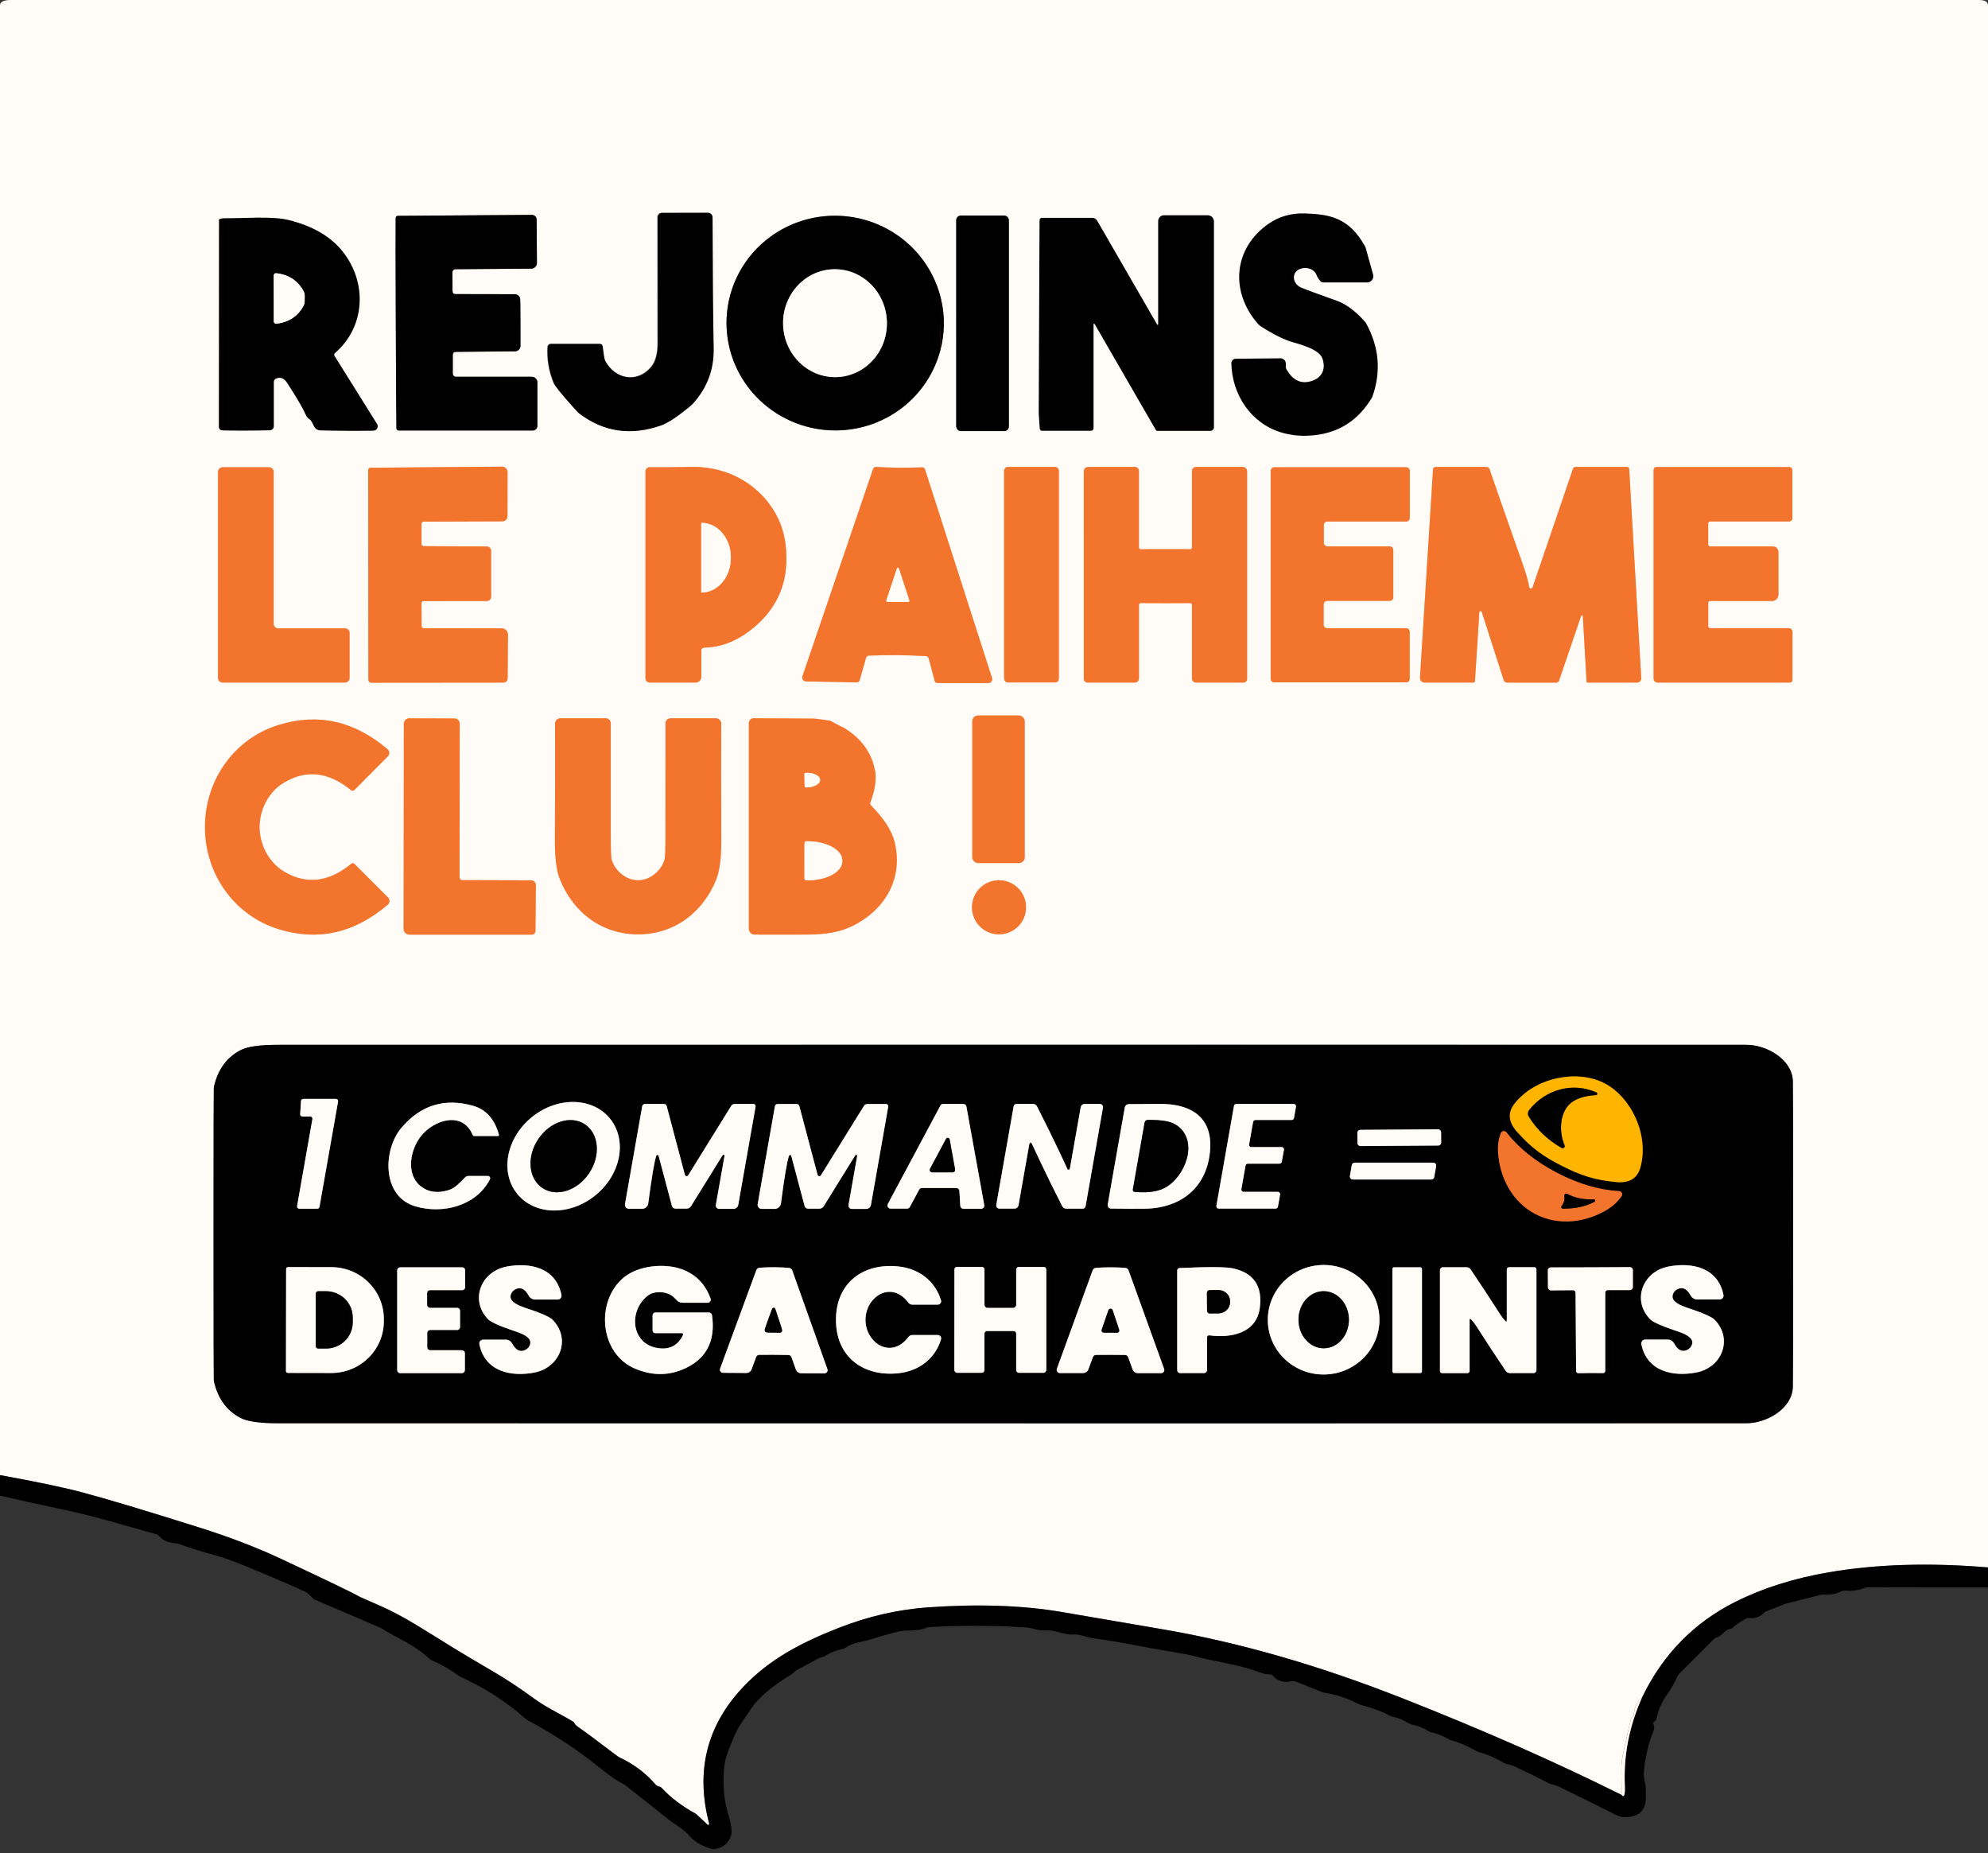 <svg viewBox="0 0 500 466" version="1.1" xmlns="http://www.w3.org/2000/svg" id="Calque_1">
  
  <rect x="0" y="0" width="500" height="466" fill="#333333" stroke="none"/>
  
  <defs>
    <style>
      .st0 {
        fill: #f3742d;
      }

      .st1 {
        stroke: #807e7c;
      }

      .st1, .st2, .st3, .st4 {
        fill: none;
        stroke-width: 2px;
      }

      .st2 {
        stroke: #f9b892;
      }

      .st3 {
        stroke: #7a3a17;
      }

      .st4 {
        stroke: #805a00;
      }

      .st5 {
        fill: #fffbf7;
      }

      .st6 {
        fill: #ffb400;
      }
    </style>
  </defs>
  <g>
    <path d="M500,394.18c-14.76-1.23-28.1-.82-40.01,1.22-8.82,1.51-16.68,4-23.59,7.47-10.41,5.24-18.22,13.25-23.41,24.03" class="st1"></path>
    <path d="M412.99,426.9c-1.28,1.1-1.97,2.56-2.07,4.37,0,.18-.16.43-.45.75-.2.21-.33.47-.39.74l-1.84,8.12c-.32,1.44-.47,2.9-.46,4.38l.08,6.14" class="st2"></path>
    <path d="M407.86,451.4c-16.57-8.27-35.07-16.43-55.51-24.46-20.93-8.23-40.97-13.98-60.1-17.23-8.37-1.43-16.76-2.86-25.15-4.31-9.75-1.67-20.96-2.07-33.65-1.18-7.53.53-15.02,2.24-22.46,5.15-9.59,3.76-17.52,7.92-24.15,14.96-9.12,9.69-11.94,21.12-8.47,34.31.03.13-.06.27-.19.3-.08.02-.16,0-.22-.06l-2.76-2.6c-.09-.08-.19-.15-.3-.21-3.43-1.88-6.27-4.04-8.52-6.48-.15-.16-.35-.27-.57-.31-.08-.01-.12-.02-.13-.02-.33-.09-.63-.28-.86-.55-2.37-2.76-5.29-4.97-8.76-6.62-.3-.14-.58-.31-.84-.5-5.16-3.92-8.33-6.27-9.5-7.06-.71-.47-1.14-.88-1.29-1.23-.05-.12-.14-.22-.24-.29-2.73-1.75-6.58-3.44-9.91-5.88-3.57-2.62-7.03-4.9-10.37-6.85-3.84-2.23-7.14-4.19-9.91-5.89-7.2-4.43-12.31-7.87-18.13-10.44-3.39-1.49-5.09-2.24-5.1-2.24-1.72-.99-8.35-4.19-19.88-9.59-6.23-2.92-13.08-5.56-20.55-7.91-13.62-4.3-23.57-7.29-29.86-8.96-4.45-1.18-11.28-2.61-20.48-4.29" class="st1"></path>
    <path d="M173.34,101.82s.09.07.14.08c.15.02.29-.05.43-.2,3.75-4.01,5.57-8.74,5.46-14.2-.15-7.48-.24-18.46-.28-32.93,0-.61-.49-1.1-1.1-1.1,0,0,0,0-.01,0l-11.58.02c-.6,0-1.09.49-1.1,1.09,0,.23,0,10.79.03,31.68,0,2.68-.55,4.67-1.64,5.98-3.42,4.1-9.05,3.21-11.62-1.59-.15-.29-.36-1.51-.63-3.64-.04-.33-.32-.58-.66-.58h-12.3c-.45,0-.82.35-.84.79-.19,3.11.33,6.15,1.57,9.11.54,1.3,2.32,3.72,5.35,7.25.03.03.07.05.12.05h.29c.15,0,.3.05.42.14,6.2,4.81,13.16,5.85,20.88,3.11,2.69-.95,4.92-2.64,6.69-5.05.08-.11.23-.13.34-.05.02.01.03.03.04.04" class="st1"></path>
    <path d="M345.13,99.86c3.65-6.53,3.1-12.77-1.63-18.72" class="st2"></path>
    <path d="M343.5,81.14c-2.45-2.82-4.9-4.67-7.37-5.54-4.65-1.65-7.61-2.74-8.88-3.28-1.19-.5-1.93-1.64-1.81-2.8.28-2.67,4.84-2.89,5.74-.24.15.45.47.93.94,1.44.18.2.44.31.71.31h11.01c.87,0,1.57-.71,1.57-1.57,0-.14-.02-.28-.06-.42l-1.9-6.81c-.04-.12-.1-.23-.17-.34-3.71-5.29-8.72-8.02-15.05-8.21-3.42-.11-6.43.72-9.02,2.49-8.96,6.09-9.95,17.03-2.91,25.17.28.32.6.6.96.83,3.11,1.97,5.69,3.25,7.74,3.84,2.6.75,6.86,1.94,7.62,4.2.97,2.87-.33,5.13-3.39,5.78-2.31.49-4.19-.53-5.65-3.07-.16-.29-.23-.62-.19-.95.11-.96-.21-1.56-.95-1.81-.11-.04-.22-.06-.33-.05l-11.32.11c-.61,0-1.1.5-1.09,1.11,0,0,0,0,0,.01.13,7.85,4.92,15.14,12.57,17.42,2.21.66,4.54.93,6.98.8,7.02-.37,12.31-3.61,15.88-9.7" class="st1"></path>
    <path d="M343.5,81.14c3.39,6.1,3.93,12.34,1.63,18.72" class="st3"></path>
    <path d="M261.42,62.45l-.11-5.41s0-.01-.01-.01h0c-.09.01-.19.04-.28.07-.07.03-.12.09-.12.17l.35,46.79" class="st2"></path>
    <path d="M261.25,104.06l.26,3.73c.02.3.27.54.58.54h12.31c.35,0,.64-.29.64-.64h0v-26.14c-.01-.08.04-.15.11-.16.07-.01.13.03.15.09l15.42,26.7c.06.11.18.18.3.18h13.4c.49,0,.89-.4.89-.89h0v-51.76c0-.87-.71-1.58-1.58-1.58h-10.99c-.81,0-1.46.66-1.46,1.47v25.93c.01.08-.04.15-.11.16-.07.01-.13-.03-.16-.09l-15.07-26.1c-.26-.45-.74-.72-1.25-.72h-12.65c-.33,0-.59.26-.59.59l-.04,7.08" class="st1"></path>
    <path d="M261.25,104.06l.17-41.61" class="st3"></path>
    <path d="M99.54,81.28c.05,15.59.11,24.42.16,26.47.01.29.25.52.54.52h33.73c.65,0,1.18-.52,1.18-1.17v-10.92c0-.79-.64-1.43-1.43-1.43h-19.07c-.43,0-.78-.35-.78-.78v-4.79c0-.38.3-.69.68-.69h0l14.99-.14c.74,0,1.34-.61,1.35-1.35.02-.35.02-2.3,0-5.83-.01-3.54-.03-5.49-.06-5.84-.01-.74-.61-1.33-1.35-1.34l-14.99-.03c-.38,0-.68-.3-.69-.68,0,0,0,0,0-.01l-.03-4.79c0-.43.34-.77.77-.78l19.07-.14c.79,0,1.43-.65,1.42-1.44h0s-.08-10.92-.08-10.92c0-.64-.53-1.16-1.18-1.16l-33.73.24c-.29,0-.53.24-.54.53-.04,2.05-.03,10.88.03,26.47" class="st1"></path>
    <path d="M236.47,88.2c1.14-4.24,1.21-8.68.21-12.96" class="st2"></path>
    <path d="M236.68,75.24c-1.47-6.3-5.18-11.88-10.46-15.72-9.61-6.99-22.69-7.02-32.31-.09-6.76,4.87-10.88,12.55-11.17,20.83-.2,5.78,1.48,11.48,4.8,16.25,4.16,5.97,10.56,10.05,17.78,11.32,4.44.78,9.01.47,13.29-.92,2.24-.72,4.37-1.73,6.35-3,.7-.45,1.38-.93,2.04-1.44,4.64-3.62,7.96-8.62,9.47-14.27" class="st1"></path>
    <path d="M236.68,75.24l-.21,12.96" class="st3"></path>
    <path d="M253.74,55.39c0-.66-.53-1.19-1.19-1.19h-10.86c-.66,0-1.19.53-1.19,1.19h0v51.84c0,.66.53,1.19,1.19,1.19h10.86c.66,0,1.19-.53,1.19-1.19v-51.84" class="st1"></path>
    <path d="M55.08,55.17c-.15,0-.32.25-.49.77-.09.24-.13.5-.13.76-.09,25.55-.1,41.98-.03,49.29,0,.71.21,1.2.62,1.45" class="st2"></path>
    <path d="M55.05,107.44c.07.53.42.8,1.03.81,3.86.07,7.79.06,11.8-.04.55-.02.99-.47.99-1.02v-11.15c0-.37.22-.7.57-.84,1.09-.44,2.01-.09,2.75,1.05,2.38,3.64,3.96,6.35,4.75,8.13.18.4.46.74.82.99,1.24.86.88,2.81,2.91,2.87,4.37.11,8.78.14,13.23.07.61,0,1.1-.51,1.09-1.13,0-.2-.06-.39-.16-.56l-10.7-17.13c-.14-.22-.1-.51.1-.68,7.66-6.59,8.21-17.69,1.96-25.55-3.02-3.8-7.57-6.45-13.65-7.94-4.13-1.02-11.2-.39-16.29-.43-.3,0-.69.09-1.17.28" class="st1"></path>
    <path d="M55.05,107.44l.03-52.27" class="st3"></path>
    <path d="M127.13,68.12c3.07,0,4.61-.08,4.61-.24s-1.54-.25-4.61-.25-4.62.08-4.62.24,1.54.25,4.62.25" class="st1"></path>
    <path d="M225.71,164.75c1.87.02,4.25.1,7.14.24.35.02.65.26.74.6l1.5,5.66c.08.31.37.53.69.53h12.79c.54,0,.98-.44.98-.98,0-.1-.02-.2-.05-.3l-16.85-52.44c-.1-.33-.41-.54-.75-.53-1.9.08-3.82.11-5.77.1-1.95-.02-3.88-.09-5.78-.2-.34-.02-.65.19-.76.51l-17.77,52.14c-.17.51.11,1.07.62,1.24.09.03.19.05.29.05l12.78.23c.32,0,.61-.21.7-.52l1.6-5.63c.1-.34.4-.57.75-.58,2.89-.09,5.27-.13,7.15-.12" class="st2"></path>
    <path d="M372.68,153.89l5.51,17.13c.13.39.48.65.88.65h12.35c.31,0,.59-.2.69-.5l5.56-16.29c.04-.12.16-.18.28-.14.09.03.15.11.15.2l.94,16.45c.01.15.13.27.28.27h12.39c.59,0,1.07-.47,1.07-1.06,0-.02,0-.05,0-.07l-3.02-52.56c-.02-.3-.27-.54-.58-.54h-12.86c-.32,0-.6.2-.71.5l-10.15,29.79c-.08.23-.33.35-.56.27-.15-.05-.26-.18-.28-.33-.26-1.49-.79-3.38-1.6-5.67-4.54-12.87-7.33-20.86-8.38-23.98-.12-.35-.45-.58-.82-.58h-12.75c-.34,0-.63.26-.65.6l-3.28,52.41c-.04.63.43,1.17,1.06,1.21.02,0,.05,0,.07,0h12.29c.22,0,.4-.17.41-.38l1.09-17.3c.02-.18.17-.31.35-.29.12.01.23.09.27.21" class="st2"></path>
    <path d="M87.92,159.17c0-.64-.51-1.15-1.15-1.15h-16.79c-.64,0-1.15-.51-1.15-1.15h0v-38.21c0-.64-.51-1.15-1.15-1.15h-11.69c-.64,0-1.15.51-1.15,1.15h0v51.84c0,.64.51,1.15,1.15,1.15h30.78c.64,0,1.15-.51,1.15-1.15v-11.33" class="st2"></path>
    <path d="M92.6,118.2l.05,52.76c0,.4.33.73.73.73l33.21-.03c.6,0,1.08-.47,1.09-1.07,0,0,0,0,0-.01l.08-10.97c0-.87-.7-1.58-1.57-1.59,0,0,0,0-.01,0l-19.64-.03c-.28,0-.5-.22-.5-.5l-.03-5.83c0-.27.22-.49.49-.5l15.96-.02c.59,0,1.06-.47,1.06-1.06,0,0,0,0,0-.01v-11.55c0-.6-.48-1.09-1.08-1.09l-15.93-.08c-.28,0-.5-.23-.5-.51v-5.09c0-.31.24-.56.55-.57,0,0,0,0,.01,0l19.81-.07c.69,0,1.24-.56,1.25-1.25l.03-11.1c0-.77-.62-1.39-1.39-1.4-.01,0-.02,0-.03,0l-33.07.27c-.31,0-.57.26-.57.57" class="st2"></path>
    <path d="M177.09,162.87c4.03-.09,7.83-1.48,11.39-4.18,5.92-4.49,9.01-10.19,9.28-17.09.16-4.32-.53-8.06-2.06-11.21-4.03-8.28-12.41-13.13-21.69-12.96-4.25.08-7.78.1-10.61.07-.58,0-1.05.46-1.06,1.03,0,0,0,0,0,.01v52.04c0,.59.48,1.07,1.07,1.07h11.51c.81,0,1.46-.65,1.46-1.46v-6.59c0-.4.31-.72.71-.73" class="st2"></path>
    <path d="M266.31,118.4c0-.54-.43-.97-.97-.97h-11.82c-.54,0-.97.43-.97.97h0v52.26c0,.54.43.97.97.97h11.82c.54,0,.97-.43.97-.97h0v-52.26" class="st2"></path>
    <path d="M293.12,151.69c3.71,0,5.79,0,6.24-.02.23,0,.42.18.43.41,0,0,0,0,0,.01v18.55c0,.56.46,1.01,1.02,1.01h11.92c.51,0,.93-.42.93-.93v-52.16c0-.62-.5-1.13-1.12-1.13h-11.73c-.56,0-1.02.46-1.02,1.03v19.24c0,.24-.2.44-.44.43-.01,0-.02,0-.03,0-.28-.02-2.35-.03-6.2-.03s-5.92.01-6.2.04c-.24.02-.45-.16-.47-.4,0-.01,0-.03,0-.04v-19.24c0-.57-.46-1.03-1.02-1.03h-11.73c-.62,0-1.12.51-1.12,1.13h0s.01,52.16.01,52.16c0,.51.42.93.93.93h11.92c.56,0,1.02-.45,1.02-1.01v-18.55c0-.23.19-.42.42-.42,0,0,0,0,.01,0,.45.01,2.52.02,6.23.02" class="st2"></path>
    <path d="M354.58,118.41c0-.5-.4-.9-.9-.9h-33.19c-.5,0-.9.4-.9.9v52.29c0,.5.4.9.9.9h33.16c.5,0,.9-.4.9-.9h0v-11.81c0-.5-.4-.9-.9-.9h-19.84c-.5,0-.9-.4-.9-.9h0v-5.08c0-.5.4-.9.9-.9h15.71c.5,0,.9-.4.9-.9h0v-11.91c0-.5-.4-.9-.9-.9h-15.67c-.5,0-.9-.4-.9-.9v-4.45c0-.5.4-.9.9-.9h19.83c.5,0,.9-.4.9-.9v-11.84" class="st2"></path>
    <path d="M415.9,118.17v52.48c0,.56.45,1.01,1.01,1.01h33.27c.35,0,.64-.29.64-.64h0v-12.1c0-.52-.43-.94-.95-.94h-19.76c-.26,0-.47-.21-.47-.47v-5.95c0-.23.19-.42.43-.42h15.64c.87,0,1.58-.71,1.58-1.58h0v-10.74c0-.77-.63-1.4-1.41-1.4h-15.77c-.27,0-.48-.21-.48-.48v-5.34c0-.25.21-.46.46-.46h19.88c.46,0,.83-.37.83-.83v-12.07c0-.44-.35-.79-.79-.79h-33.4c-.39,0-.71.32-.71.72" class="st2"></path>
    <path d="M257.72,181.39c0-.8-.65-1.45-1.45-1.45h-10.28c-.8,0-1.45.65-1.45,1.45h0v34.2c0,.8.65,1.45,1.45,1.45h10.28c.8,0,1.45-.65,1.45-1.45h0v-34.2" class="st2"></path>
    <path d="M160.49,221.38c-3.09,0-5.84-2.42-6.67-5.2-.15-.51-.22-2.65-.21-6.4.01-5.09.01-14.37,0-27.86,0-.71-.57-1.28-1.28-1.28h-11.4c-.73,0-1.33.6-1.33,1.33,0,0,0,0,0,.01.03,7.72.02,17.51-.03,29.37-.01,4.36.39,7.58,1.21,9.66,3.35,8.48,10.62,13.95,19.7,13.96,9.09,0,16.36-5.48,19.71-13.95.82-2.08,1.23-5.3,1.22-9.66-.05-11.86-.06-21.65-.02-29.37,0-.73-.59-1.33-1.32-1.34,0,0,0,0-.01,0h-11.4c-.71,0-1.28.56-1.28,1.27-.02,13.49-.02,22.77-.01,27.86,0,3.75-.07,5.89-.22,6.4-.83,2.78-3.58,5.2-6.66,5.2" class="st2"></path>
    <path d="M115.59,220.69l.03-38.7c0-.71-.57-1.29-1.29-1.3l-11.37-.04c-.76,0-1.38.61-1.39,1.37h0s-.06,51.58-.06,51.58c0,.8.66,1.44,1.46,1.44h30.75c.52.02.94-.4.95-.92,0,0,0,0,0-.01l.1-11.52c0-.66-.53-1.19-1.19-1.2,0,0-.01,0-.02,0l-17.32-.05c-.36,0-.65-.29-.65-.65" class="st2"></path>
    <path d="M220.05,193.66c-.89-4.48-3.52-8.04-7.88-10.67-.21-.13-.43-.23-.66-.3l-6.06-1.89c-.19-.05-.38-.08-.57-.08l-15.3-.09c-.68,0-1.23.54-1.24,1.22,0,0,0,0,0,.01v51.68c0,.82.66,1.49,1.48,1.49h0c2.61.02,6.99.02,13.15,0,4.34-.01,7.8-.58,10.39-1.7,8.83-3.81,14.06-12.14,11.6-21.72-.72-2.79-2.68-5.81-5.89-9.04-.2-.2-.27-.5-.17-.76,1.21-3.22,1.6-5.94,1.15-8.15" class="st2"></path>
    <path d="M51.55,208.04c.02,11.71,7.32,22.22,18.66,25.67,9.87,3,18.97.93,27.31-6.2.52-.44.58-1.22.13-1.74-.02-.02-.04-.05-.06-.07l-8.44-8.43c-.22-.22-.56-.24-.8-.04-5.65,4.64-11.27,5.3-16.88,1.98-3.83-2.26-6.18-6.72-6.19-11.2-.01-4.47,2.33-8.94,6.15-11.21,5.6-3.34,11.23-2.7,16.89,1.92.24.2.58.18.8-.04l8.41-8.46c.48-.49.48-1.27,0-1.75-.02-.02-.04-.04-.07-.06-8.37-7.11-17.48-9.14-27.33-6.11-11.33,3.48-18.6,14.02-18.58,25.74" class="st2"></path>
    <path d="M258.05,228.16c0-3.76-3.04-6.8-6.8-6.8s-6.8,3.04-6.8,6.8h0c0,3.76,3.04,6.8,6.8,6.8h0c3.76,0,6.8-3.04,6.8-6.8" class="st2"></path>
    <path d="M53.71,310.35c0,23.8.02,36.05.06,36.76,0,.11.02.22.05.33.99,4.31,3.23,7.36,6.7,9.16,1.71.89,4.83,1.33,9.36,1.33,194.77.03,317.9.02,369.4,0,4.91,0,11.49-3.56,11.64-9.17.05-2.06.08-14.86.08-38.41s-.03-36.34-.08-38.4c-.15-5.61-6.73-9.17-11.64-9.17-51.5-.03-174.63-.04-369.4,0-4.53,0-7.65.44-9.36,1.33-3.47,1.8-5.71,4.85-6.7,9.16-.03.11-.04.22-.05.33-.04.71-.06,12.96-.06,36.77" class="st1"></path>
    <path d="M209.56,67.71c-7.21.24-12.85,6.51-12.6,14,.25,7.49,6.29,13.37,13.5,13.13,7.21-.24,12.85-6.51,12.6-14-.25-7.49-6.29-13.37-13.5-13.13" class="st1"></path>
    <path d="M68.87,75.06c0,3.81,0,5.75,0,5.82.02.31.28.54.59.52.01,0,.02,0,.03,0,3.21-.37,5.51-1.92,6.91-4.64.15-.3.22-.62.22-.96v-1.5c0-.34-.08-.67-.23-.96-1.41-2.71-3.71-4.25-6.92-4.62-.3-.04-.58.18-.62.48,0,.01,0,.02,0,.04,0,.07,0,2.01.01,5.82" class="st1"></path>
    <path d="M225.81,151.38c.83,0,1.68,0,2.57.02.18,0,.33-.14.34-.32,0-.04,0-.07-.02-.11l-2.62-8.01c-.03-.08-.07-.14-.13-.16-.04-.01-.08-.02-.11-.02-.04,0-.08,0-.11.02-.06.02-.11.08-.14.16l-2.66,7.99c-.06.17.03.36.2.42.03.01.07.02.11.02.89-.01,1.75-.02,2.57,0" class="st2"></path>
    <path d="M176.37,131.49v17.52s0,.01,0,.01h.06c4.08,0,7.39-3.88,7.39-8.67v-.2c0-4.79-3.31-8.67-7.39-8.67h-.06s-.01,0-.01,0h0" class="st2"></path>
    <path d="M202.31,194.67l.07,3.06c0,.18.14.32.32.32h.17c1.89-.05,3.41-.9,3.39-1.91v-.04c-.01-1.01-1.56-1.8-3.46-1.76,0,0,0,0-.01,0h-.17c-.17.02-.31.16-.31.33" class="st2"></path>
    <path d="M202.34,212.07l-.02,8.82c0,.28.23.51.51.51h.23c4.85,0,8.78-2.13,8.79-4.79v-.22c0-2.66-3.91-4.82-8.76-4.83,0,0,0,0,0,0h-.23c-.28,0-.51.23-.51.51h0" class="st2"></path>
    <path d="M392.88,293.21c4.55,2.31,7.97,3.51,13.59,4.05,3.29.31,5.32-.9,6.09-3.64,2.3-8.15-2.34-17.81-9.13-21.25-6.8-3.44-17.32-1.46-22.53,5.22-1.75,2.25-1.53,4.6.67,7.06,3.76,4.21,6.76,6.26,11.31,8.56" class="st4"></path>
    <path d="M85.03,277c.06-.3-.14-.59-.44-.64-.04,0-.07,0-.11,0h-8.22c-.29,0-.53.23-.55.52l-.21,3.32c-.02.3.22.56.52.58.01,0,.02,0,.03,0h1.98c.3,0,.55.24.56.54,0,.04,0,.07,0,.11l-3.86,21.9c-.06.3.14.59.44.64.04,0,.07,0,.11,0h4.54c.26,0,.49-.19.54-.45l4.68-26.52" class="st1"></path>
    <path d="M125.24,285.69c.14,0,.25-.11.25-.24,0-.02,0-.05,0-.07-1.07-3.93-3.22-6.36-6.46-7.28-7.17-2.04-13.2-.2-18.07,5.53-4.62,5.45-5.06,17.27,3.58,19.77,6.86,1.99,15.26-.12,18.69-6.83.14-.28.03-.62-.25-.77-.08-.04-.16-.06-.25-.06h-4.87c-.34,0-.66.13-.9.37-1.47,1.46-2.48,2.65-4.02,3.15-2.83.91-5.22.58-7.17-.99-3.75-3.03-2.59-9.19.15-12.59,3.31-4.11,10.45-6.33,12.96-.26.07.16.23.27.41.27h5.96" class="st1"></path>
    <path d="M153.43,281.32c-4.4-5.44-13.2-5.61-19.65-.39-6.45,5.22-8.1,13.86-3.7,19.3,4.4,5.44,13.2,5.61,19.65.39,6.45-5.22,8.1-13.86,3.7-19.3" class="st1"></path>
    <path d="M181.74,290.52c.08-.12.24-.16.36-.08.09.05.13.15.11.25l-2.18,12.34c-.08.45.22.88.67.96.05,0,.09.01.14.01h3.66c.57,0,1.06-.42,1.17-.99l4.36-24.73c.06-.3-.15-.6-.45-.65-.03,0-.07,0-.1,0h-4.69c-.37,0-.71.19-.9.51l-10.81,17.44c-.13.21-.41.28-.62.15-.1-.06-.17-.16-.2-.27l-4.59-17.32c-.08-.3-.35-.51-.66-.51h-4.8c-.34,0-.63.24-.69.58l-4.33,24.61c-.1.54.26,1.06.81,1.16.06.01.12.02.18.02h3.3c.79,0,1.46-.58,1.56-1.36.88-6.7,1.56-10.7,2.03-11.99.06-.16.23-.24.38-.18.09.03.16.11.19.2l3.35,12.59c.1.41.47.69.89.69h2.83c.45,0,.86-.23,1.09-.61l7.94-12.81" class="st1"></path>
    <path d="M215.11,290.54c.08-.12.24-.16.36-.08.09.05.13.15.11.25l-2.18,12.34c-.08.45.22.88.67.96.05,0,.09.01.14.01h3.66c.57,0,1.06-.42,1.17-.99l4.35-24.73c.06-.3-.15-.6-.45-.65-.03,0-.07,0-.1,0h-4.68c-.37,0-.71.19-.9.51l-10.81,17.44c-.13.21-.41.28-.62.15-.1-.06-.17-.16-.2-.27l-4.59-17.32c-.08-.3-.35-.51-.66-.51h-4.8c-.34,0-.63.24-.69.58l-4.33,24.61c-.1.54.26,1.06.81,1.16.06.01.12.02.18.02h3.3c.79,0,1.45-.58,1.56-1.36.88-6.7,1.56-10.7,2.03-11.99.06-.16.23-.24.38-.18.09.03.16.11.19.2l3.35,12.59c.1.41.47.69.89.69h2.83c.45,0,.86-.23,1.09-.61l7.94-12.81" class="st1"></path>
    <path d="M246.77,303.99c.44,0,.79-.35.79-.79,0-.05,0-.1-.01-.14l-4.49-24.79c-.07-.38-.4-.65-.78-.65h-5.07c-.29,0-.55.16-.69.42l-13.23,24.75c-.2.39-.06.86.33,1.07.11.06.24.09.37.09h4.16c.29,0,.55-.16.69-.42l2.33-4.35c.14-.26.4-.42.69-.42h8.65c.42,0,.76.32.79.74l.22,3.75c.03.42.37.74.79.74h4.46" class="st1"></path>
    <path d="M261.56,291.97c1.69,3.57,3.56,7.37,5.61,11.4.19.36.57.59.98.59h4.16c.36,0,.66-.25.72-.6l4.37-24.79c.08-.44-.22-.86-.66-.94-.05,0-.09-.01-.14-.01h-3.77c-.51,0-.94.36-1.03.86l-2.72,15.42c-.02.18-.18.3-.36.27-.11-.02-.21-.09-.26-.19-.66-1.44-1.34-2.9-2.04-4.38-1.69-3.57-3.57-7.37-5.62-11.4-.19-.36-.57-.59-.98-.59h-4.16c-.36,0-.66.25-.72.6l-4.37,24.79c-.08.44.22.86.66.94.05,0,.09.01.14.01h3.77c.51,0,.94-.36,1.03-.86l2.72-15.42c.02-.18.18-.3.36-.27.11.02.21.09.26.19.66,1.44,1.34,2.9,2.05,4.38" class="st1"></path>
    <path d="M315.17,282.15c.05-.28.29-.48.57-.48h9.12c.28,0,.52-.2.57-.48l.51-2.87c.06-.32-.16-.62-.47-.67-.03,0-.07,0-.1,0h-14.45c-.28,0-.52.2-.57.48l-4.43,25.16c-.06.32.16.62.47.67.03,0,.07,0,.1,0h14.33c.29,0,.53-.2.58-.48l.54-3.06c.06-.32-.16-.62-.47-.67-.03,0-.07,0-.1,0h-8.59c-.32,0-.58-.26-.58-.58,0-.03,0-.07,0-.1l1.05-5.93c.05-.28.29-.48.57-.48h7.98c.28,0,.52-.2.57-.48l.54-3.01c.06-.32-.16-.62-.47-.67-.03,0-.07,0-.1,0h-7.61c-.32,0-.58-.26-.58-.58,0-.03,0-.07,0-.1l1-5.65" class="st1"></path>
    <path d="M279.45,303.94c3.49.05,6.3.06,8.43.03,9.16-.09,15.87-5.39,16.49-14.99.53-8.25-5.13-11.45-12.76-11.36-1.36.01-3.92.03-7.68.05-.51,0-.95.37-1.04.87l-4.29,24.37c-.08.48.23.93.71,1.02.05,0,.1.01.14.01" class="st1"></path>
    <path d="M362.45,284.74c0-.41-.34-.74-.75-.73h0l-19.58.14c-.41,0-.74.34-.73.75l.02,2.6c0,.41.34.74.75.73h0l19.58-.14c.41,0,.74-.34.73-.75l-.02-2.6" class="st1"></path>
    <path d="M386.18,305.32c5.8,3.02,12.74,2.19,18.31-1.29,1.33-.83,2.45-1.9,3.35-3.19.26-.37.17-.88-.2-1.14-.12-.09-.27-.14-.42-.15-5.09-.29-10.3-1.83-15.63-4.61-5.32-2.77-9.56-6.16-12.72-10.17-.28-.35-.8-.41-1.15-.13-.12.09-.21.21-.26.35-.55,1.48-.78,3-.69,4.57.32,6.57,3.61,12.73,9.41,15.76" class="st3"></path>
    <path d="M361.21,293.25c.07-.4-.19-.78-.59-.85-.04,0-.09-.01-.13-.01h-19.78c-.35,0-.66.25-.72.6l-.48,2.77c-.07.4.19.78.59.85.04,0,.09.01.13.01h19.77c.35,0,.66-.25.72-.6l.49-2.77" class="st1"></path>
    <path d="M129.87,334.9c1.28.44,3.61,1.3,3.51,2.82-.06.93-.8,1.73-1.82,1.97-1.04.25-1.96-.36-2.76-1.83-.32-.59-.94-.96-1.61-.96h-5.67c-.54,0-.97.44-.97.98,0,.07,0,.14.02.2,1.41,6.89,7.99,8.23,13.86,7.09,6.36-1.24,9.2-8.29,4.71-13.11-.24-.27-.53-.5-.85-.68-2.07-1.16-4.12-1.77-6.39-2.55-1.27-.46-3.6-1.32-3.5-2.84.06-.93.8-1.73,1.82-1.97,1.04-.25,1.96.36,2.76,1.83.32.59.94.96,1.61.96h5.67c.54,0,.97-.44.97-.98,0-.07,0-.14-.02-.2-1.41-6.89-7.99-8.23-13.86-7.09-6.36,1.24-9.2,8.29-4.71,13.11.24.27.53.5.85.67,2.07,1.17,4.11,1.78,6.38,2.58" class="st1"></path>
    <path d="M346.94,331.43c-.25-7.6-6.74-13.55-14.49-13.3-7.75.26-13.83,6.63-13.58,14.23h0c.25,7.6,6.74,13.55,14.49,13.3,7.75-.26,13.83-6.63,13.58-14.23h0" class="st1"></path>
    <path d="M422.12,334.88c1.28.45,3.61,1.3,3.51,2.83-.07.92-.8,1.72-1.82,1.96-1.04.25-1.96-.36-2.76-1.83-.32-.59-.94-.96-1.61-.96h-5.67c-.54,0-.97.44-.97.98,0,.07,0,.14.02.2,1.41,6.89,7.99,8.23,13.86,7.09,6.36-1.24,9.2-8.28,4.71-13.1-.24-.27-.53-.5-.85-.68-2.07-1.16-4.11-1.77-6.38-2.56-1.28-.46-3.61-1.31-3.5-2.84.06-.93.79-1.72,1.81-1.97,1.04-.25,1.96.36,2.76,1.83.32.59.94.96,1.61.96h5.67c.54,0,.97-.44.97-.98,0-.07,0-.14-.02-.2-1.41-6.89-7.99-8.23-13.86-7.09-6.36,1.24-9.2,8.29-4.71,13.11.24.27.53.5.85.68,2.07,1.16,4.12,1.77,6.38,2.57" class="st1"></path>
    <path d="M171.8,335.7c-1.35,2.81-3.61,3.89-6.78,3.24-6.36-1.29-6.99-9.51-1.9-13.25,1.33-.98,4.64-1.14,6.38.58.65.65.99.99,1.01,1,.36.23.78.35,1.21.35h6.23c.44.02.8-.34.81-.79,0-.1-.02-.2-.05-.29-1.32-3.61-3.71-6.05-7.16-7.33-4.26-1.57-10.99-1.07-14.79,2.16-7.02,5.96-6,19.1,3.04,22.86,4.05,1.68,7.95,1.76,11.72.24,5.97-2.41,8.49-6.97,7.57-13.69-.05-.4-.39-.71-.8-.71h-13.47c-.38,0-.69.31-.69.7v3.82c0,.38.3.68.68.68h6.71c.17,0,.31.14.31.31,0,.04,0,.09-.03.12" class="st1"></path>
    <path d="M210.25,331.92c0,9.33,6.86,14.38,15.78,13.42,5.16-.57,9.18-3.68,10.65-8.51.13-.45-.13-.92-.58-1.06-.08-.02-.16-.03-.23-.03h-6.44c-.37,0-.72.17-.94.47-4.33,5.79-10.81,1.53-10.81-4.29s6.48-10.08,10.81-4.29c.22.29.57.46.94.46h6.44c.47,0,.85-.38.84-.85,0-.08-.01-.16-.03-.23-1.47-4.83-5.49-7.95-10.65-8.51-8.92-.97-15.78,4.08-15.78,13.42" class="st1"></path>
    <path d="M71.96,319.11l-.04,25.7c0,.25.21.46.46.46l10.93.02c7.3.01,13.22-5.81,13.23-13h0v-.58c.01-7.19-5.89-13.03-13.19-13.04l-10.93-.02c-.25,0-.46.21-.46.46" class="st1"></path>
    <path d="M114.97,334.47c.41,0,.74-.33.74-.74v-4.09c0-.41-.33-.74-.74-.74h-6.81c-.41,0-.74-.33-.74-.74v-2.97c0-.41.33-.74.74-.74h8.09c.41,0,.74-.33.74-.74h0v-4.26c0-.41-.33-.74-.74-.74h-15.61c-.41,0-.74.33-.74.74h0v25.13c0,.41.33.74.74.74h15.54c.41,0,.74-.33.74-.74h0v-4.28c0-.41-.33-.74-.74-.74h-7.99c-.41,0-.74-.33-.74-.74v-3.61c0-.41.33-.74.74-.74h6.78" class="st1"></path>
    <path d="M194.62,340.71c1.97.01,3.2.03,3.68.05.35.01.65.24.77.57l1.1,3.08c.2.56.72.93,1.31.94l5.89.02c.43,0,.78-.35.78-.78,0-.09-.02-.18-.05-.27l-8.85-24.85c-.13-.34-.44-.58-.8-.61-1.07-.11-2.31-.16-3.71-.17s-2.64.04-3.72.13c-.36.03-.67.27-.8.61l-9.11,24.75c-.15.4.05.85.45,1.01.09.03.18.05.27.05l5.88.04c.59,0,1.12-.37,1.33-.93l1.13-3.07c.12-.33.43-.55.77-.56.49-.01,1.71-.02,3.68-.01" class="st1"></path>
    <path d="M251.59,334.73h3.33c.37,0,.66.3.66.67v9.14c0,.39.31.7.7.7h6.13c.41,0,.74-.33.74-.74v-25.26c0-.34-.28-.62-.63-.62h-6.3c-.35,0-.64.29-.64.64h0v8.88c0,.43-.35.78-.79.78h-6.4c-.44,0-.79-.35-.79-.78v-8.88c.01-.35-.28-.64-.63-.64h-6.3c-.35-.01-.63.27-.63.61h0s-.02,25.26-.02,25.26c0,.41.33.74.74.74h6.13c.39,0,.7-.3.7-.69v-9.14c0-.37.29-.66.66-.67h3.34" class="st1"></path>
    <path d="M279.3,340.72c1.97,0,3.2.01,3.68.03.34.01.65.23.77.56l1.11,3.08c.21.56.73.93,1.32.93h5.88c.43,0,.78-.35.78-.78,0-.09-.02-.18-.05-.27l-8.95-24.8c-.13-.34-.44-.58-.8-.61-1.07-.1-2.31-.15-3.71-.15s-2.64.05-3.72.14c-.36.03-.67.27-.8.61l-9,24.78c-.15.4.06.85.46,1,.09.03.18.05.27.05h5.88c.59.01,1.11-.36,1.32-.91l1.12-3.08c.12-.32.42-.54.76-.56.49-.02,1.71-.03,3.68-.02" class="st1"></path>
    <path d="M296.07,319.51v25.07c0,.4.32.73.72.73h5.97c.46,0,.83-.38.83-.84v-8.16c0-.27.21-.49.48-.49.03,0,.05,0,.08,0,5.33.73,11.81-.46,12.69-6.81.76-5.54-1.49-8.89-6.74-10.04-1.75-.38-6.24-.41-13.45-.08-.33.02-.58.29-.58.62" class="st1"></path>
    <path d="M357.64,319.13c0-.24-.19-.43-.43-.43h-6.58c-.24,0-.43.19-.43.43v25.74c0,.24.19.43.43.43h6.58c.24,0,.43-.19.43-.43h0v-25.74" class="st1"></path>
    <path d="M371.43,333.68c2.4,3.75,4.82,7.44,7.27,11.07.24.35.64.56,1.06.56h5.92c.41,0,.75-.34.75-.75v-25.35c0-.29-.24-.53-.53-.53h-6.38c-.3,0-.55.25-.55.56v12.92c0,.09-.06.17-.14.17-.05,0-.1-.02-.14-.05-.49-.48-1-1.14-1.53-1.97-2.4-3.75-4.82-7.43-7.27-11.06-.24-.35-.64-.56-1.06-.56h-5.92c-.41,0-.75.34-.75.75v25.35c0,.29.24.53.53.53h6.38c.3,0,.55-.25.55-.56v-12.92c0-.09.06-.17.14-.17.05,0,.1.02.14.05.49.47,1,1.13,1.53,1.96" class="st1"></path>
    <path d="M400.08,345.29c.57,0,1.6,0,3.11.02.3,0,.55-.24.55-.54v-19.69c0-.35.28-.64.63-.64h5.53c.43,0,.78-.34.78-.77v-4.29c0-.4-.32-.72-.72-.72,0,0,0,0-.01,0-3.15.03-6.47.04-9.97.05-3.5.02-6.82.03-9.97.02-.4,0-.72.32-.72.72,0,0,0,0,0,.01l.03,4.29c0,.42.35.76.78.76l5.53-.04c.35,0,.63.28.64.63,0,0,0,0,0,.01l.14,19.69c0,.29.25.53.55.53,1.51-.02,2.55-.03,3.12-.04" class="st1"></path>
    <path d="M401.4,275.41c.19,0,.34-.17.33-.37,0-.13-.09-.26-.21-.31-6.12-2.71-12.95-.65-16.93,4.44-.37.47-.4,1.12-.09,1.63,2,3.25,4.75,5.88,8.25,7.89.25.15.58.06.72-.2.08-.14.09-.32.03-.47-1.5-3.47-1.29-8.74,2.02-10.96,1.46-.98,3.42-1.53,5.88-1.65" class="st4"></path>
    <path d="M147.11,282.75c-3.54-2.36-8.8-.69-11.75,3.74h0c-2.95,4.42-2.48,9.92,1.06,12.28,3.54,2.36,8.8.69,11.75-3.74,2.95-4.42,2.48-9.92-1.06-12.28" class="st1"></path>
    <path d="M238.84,286.52c-.05-.26-.3-.43-.56-.38-.14.03-.26.11-.33.24l-4.05,7.57c-.15.29-.05.64.24.8.09.05.18.07.28.07h5.19c.34,0,.61-.27.61-.61,0-.04,0-.07,0-.11l-1.37-7.58" class="st1"></path>
    <path d="M284.92,299.15c-.05.27.13.53.4.58.02,0,.03,0,.05,0,2.71.26,4.96.05,6.74-.63,5.08-1.94,9.07-10.25,5.21-14.9-2.09-2.51-5.28-2.53-8.62-2.58-.4,0-.75.28-.82.68l-2.96,16.84" class="st1"></path>
    <path d="M400.85,301.61c-2.45.13-4.69-.33-6.72-1.37-.24-.12-.54-.02-.66.22-.05.1-.06.2-.04.31.17.88-.05,1.72-.67,2.51-.14.18-.11.45.07.59.07.06.16.09.25.09,3.11.02,5.75-.55,7.94-1.72.16-.09.22-.3.14-.46-.06-.11-.18-.18-.31-.17" class="st3"></path>
    <path d="M332.88,324.71c-3.5.02-6.32,3.25-6.3,7.21.02,3.97,2.88,7.17,6.38,7.15,3.5-.02,6.32-3.25,6.3-7.21-.02-3.97-2.88-7.17-6.38-7.15" class="st1"></path>
    <path d="M79.42,325.32v13.22c0,.33.27.6.6.6h1.97c3.72,0,6.73-2.95,6.73-6.59h0v-1.24c0-3.64-3.01-6.59-6.73-6.59h-1.97c-.33,0-.6.27-.6.6h0" class="st1"></path>
    <path d="M194.51,335.15c.99.02,1.57.02,1.73,0,.31-.05.52-.34.47-.65,0-.01,0-.03,0-.04-.09-.42-.64-2.1-1.63-5.05-.11-.34-.26-.51-.47-.51-.21,0-.37.16-.49.49-1.08,2.92-1.67,4.59-1.77,5.01-.08.3.1.61.4.69.01,0,.03,0,.04,0,.16.03.74.05,1.73.06" class="st1"></path>
    <path d="M277.08,334.4c-.1.29.06.61.35.71.06.02.12.03.18.03l3.34.02c.31,0,.56-.25.56-.56,0-.06-.01-.12-.03-.18l-1.64-4.93c-.1-.29-.42-.45-.71-.35-.16.06-.29.18-.35.35l-1.7,4.91" class="st1"></path>
    <path d="M303.55,325.12l.04,4.54c0,.37.31.67.68.66h0l2.18-.02c1.63-.02,2.94-1.28,2.92-2.81v-.32c-.02-1.54-1.35-2.77-2.98-2.75h0l-2.18.02c-.37,0-.67.31-.66.68h0" class="st1"></path>
    <path d="M407.86,451.4c.63.76.9-.03.8-2.38-.33-7.57,1.12-14.94,4.33-22.12" class="st3"></path>
  </g>
  <path d="M497.73,0c1.55.01,2.31.48,2.27,1.4v392.78c-14.76-1.23-28.1-.82-40.01,1.22-8.82,1.51-16.68,4-23.59,7.47-10.41,5.24-18.22,13.25-23.41,24.03-1.28,1.1-1.97,2.56-2.07,4.37,0,.18-.16.43-.45.75-.2.21-.33.47-.39.74l-1.84,8.12c-.32,1.44-.47,2.9-.46,4.38l.08,6.14c-16.57-8.27-35.07-16.43-55.51-24.46-20.93-8.23-40.97-13.98-60.1-17.23-8.37-1.43-16.76-2.86-25.15-4.31-9.75-1.67-20.96-2.07-33.65-1.18-7.53.53-15.02,2.24-22.46,5.15-9.59,3.76-17.52,7.92-24.15,14.96-9.12,9.69-11.94,21.12-8.47,34.31.03.13-.06.27-.19.3-.08.02-.16,0-.22-.06l-2.76-2.6c-.09-.08-.19-.15-.3-.21-3.43-1.88-6.27-4.04-8.52-6.48-.15-.16-.35-.27-.57-.31-.08-.01-.12-.02-.13-.02-.33-.09-.63-.28-.86-.55-2.37-2.76-5.29-4.97-8.76-6.62-.3-.14-.58-.31-.84-.5-5.16-3.92-8.33-6.27-9.5-7.06-.71-.47-1.14-.88-1.29-1.23-.05-.12-.14-.22-.24-.29-2.73-1.75-6.58-3.44-9.91-5.88-3.57-2.62-7.03-4.9-10.37-6.85-3.84-2.23-7.14-4.19-9.91-5.89-7.2-4.43-12.31-7.87-18.13-10.44-3.39-1.49-5.09-2.24-5.1-2.24-1.72-.99-8.35-4.19-19.88-9.59-6.23-2.92-13.08-5.56-20.55-7.91-13.62-4.3-23.57-7.29-29.86-8.96-4.45-1.18-11.28-2.61-20.48-4.29V1.53C-.1.52.8,0,2.71,0h495.02ZM173.34,101.82s.09.07.14.08c.15.02.29-.05.43-.2,3.75-4.01,5.57-8.74,5.46-14.2-.15-7.48-.24-18.46-.28-32.93,0-.61-.49-1.1-1.1-1.1,0,0,0,0-.01,0l-11.58.02c-.6,0-1.09.49-1.1,1.09,0,.23,0,10.79.03,31.68,0,2.68-.55,4.67-1.64,5.98-3.42,4.1-9.05,3.21-11.62-1.59-.15-.29-.36-1.51-.63-3.64-.04-.33-.32-.58-.66-.58h-12.3c-.45,0-.82.35-.84.79-.19,3.11.33,6.15,1.57,9.11.54,1.3,6.06,7.35,6.18,7.44,6.2,4.81,13.16,5.85,20.88,3.11,2.69-.95,4.92-2.64,6.69-5.05.08-.11.37-.03.38-.01ZM99.54,81.28c.05,15.59.11,24.42.16,26.47.01.29.25.52.54.52h33.73c.65,0,1.18-.52,1.18-1.17v-10.92c0-.79-.64-1.43-1.43-1.43h-19.07c-.43,0-.78-.35-.78-.78v-4.79c0-.38.3-.69.68-.69h0l14.99-.14c.74,0,1.34-.61,1.35-1.35.02-.35.02-2.3,0-5.83-.01-3.54-.03-5.49-.06-5.84-.01-.74-.61-1.33-1.35-1.34l-14.99-.03c-.38,0-.68-.3-.69-.68,0,0,0,0,0-.01l-.03-4.79c0-.43.34-.77.77-.78l19.07-.14c.79,0,1.43-.65,1.42-1.44h0s-.08-10.92-.08-10.92c0-.64-.53-1.16-1.18-1.16l-33.73.24c-.29,0-.53.24-.54.53-.04,2.05-.03,10.88.03,26.47ZM236.47,88.2c1.14-4.24,1.21-8.68.21-12.96-1.47-6.3-5.18-11.88-10.46-15.72-9.61-6.99-22.69-7.02-32.31-.09-6.76,4.87-10.88,12.55-11.17,20.83-.2,5.78,1.48,11.48,4.8,16.25,4.16,5.97,10.56,10.05,17.78,11.32,4.44.78,9.01.47,13.29-.92,2.24-.72,4.37-1.73,6.35-3,.7-.45,1.38-.93,2.04-1.44,4.64-3.62,7.96-8.62,9.47-14.27ZM253.74,55.39c0-.66-.53-1.19-1.19-1.19h-10.86c-.66,0-1.19.53-1.19,1.19h0v51.84c0,.66.53,1.19,1.19,1.19h10.86c.66,0,1.19-.53,1.19-1.19v-51.84ZM225.71,164.75c1.87.02,4.25.1,7.14.24.35.02.65.26.74.6l1.5,5.66c.08.31.37.53.69.53h12.79c.54,0,.98-.44.98-.98,0-.1-.02-.2-.05-.3l-16.85-52.44c-.1-.33-.41-.54-.75-.53-1.9.08-3.82.11-5.77.1-1.95-.02-3.88-.09-5.78-.2-.34-.02-.65.19-.76.51l-17.77,52.14c-.17.51.11,1.07.62,1.24.09.03.19.05.29.05l12.78.23c.32,0,.61-.21.7-.52l1.6-5.63c.1-.34.4-.57.75-.58,2.89-.09,5.27-.13,7.15-.12ZM372.68,153.89l5.51,17.13c.13.39.48.65.88.65h12.35c.31,0,.59-.2.69-.5l5.56-16.29c.04-.12.16-.18.28-.14.09.03.15.11.15.2l.94,16.45c.01.15.13.27.28.27h12.39c.59,0,1.07-.47,1.07-1.06,0-.02,0-.05,0-.07l-3.02-52.56c-.02-.3-.27-.54-.58-.54h-12.86c-.32,0-.6.2-.71.5l-10.15,29.79c-.08.23-.33.35-.56.27-.15-.05-.26-.18-.28-.33-.26-1.49-.79-3.38-1.6-5.67-4.54-12.87-7.33-20.86-8.38-23.98-.12-.35-.45-.58-.82-.58h-12.75c-.34,0-.63.26-.65.6l-3.28,52.41c-.04.63.43,1.17,1.06,1.21.02,0,.05,0,.07,0h12.29c.22,0,.4-.17.41-.38l1.09-17.3c.02-.18.17-.31.35-.29.12.01.23.09.27.21ZM87.92,159.17c0-.64-.51-1.15-1.15-1.15h-16.79c-.64,0-1.15-.51-1.15-1.15h0v-38.21c0-.64-.51-1.15-1.15-1.15h-11.69c-.64,0-1.15.51-1.15,1.15h0v51.84c0,.64.51,1.15,1.15,1.15h30.78c.64,0,1.15-.51,1.15-1.15v-11.33ZM92.6,118.2l.05,52.76c0,.4.33.73.73.73l33.21-.03c.6,0,1.08-.47,1.09-1.07,0,0,0,0,0-.01l.08-10.97c0-.87-.7-1.58-1.57-1.59,0,0,0,0-.01,0l-19.64-.03c-.28,0-.5-.22-.5-.5l-.03-5.83c0-.27.22-.49.49-.5l15.96-.02c.59,0,1.06-.47,1.06-1.06,0,0,0,0,0-.01v-11.55c0-.6-.48-1.09-1.08-1.09l-15.93-.08c-.28,0-.5-.23-.5-.51v-5.09c0-.31.24-.56.55-.57,0,0,0,0,.01,0l19.81-.07c.69,0,1.24-.56,1.25-1.25l.03-11.1c0-.77-.62-1.39-1.39-1.4-.01,0-.02,0-.03,0l-33.07.27c-.31,0-.57.26-.57.57ZM177.09,162.87c4.03-.09,7.83-1.48,11.39-4.18,5.92-4.49,9.01-10.19,9.28-17.09.16-4.32-.53-8.06-2.06-11.21-4.03-8.28-12.41-13.13-21.69-12.96-4.25.08-7.78.1-10.61.07-.58,0-1.05.46-1.06,1.03,0,0,0,0,0,.01v52.04c0,.59.48,1.07,1.07,1.07h11.51c.81,0,1.46-.65,1.46-1.46v-6.59c0-.4.31-.72.71-.73ZM266.31,118.4c0-.54-.43-.97-.97-.97h-11.82c-.54,0-.97.43-.97.97h0v52.26c0,.54.43.97.97.97h11.82c.54,0,.97-.43.97-.97h0v-52.26ZM293.12,151.69c3.71,0,5.79,0,6.24-.02.23,0,.42.18.43.41,0,0,0,0,0,.01v18.55c0,.56.46,1.01,1.02,1.01h11.92c.51,0,.93-.42.93-.93v-52.16c0-.62-.5-1.13-1.12-1.13h-11.73c-.56,0-1.02.46-1.02,1.03v19.24c0,.24-.2.44-.44.43-.01,0-.02,0-.03,0-.28-.02-2.35-.03-6.2-.03s-5.92.01-6.2.04c-.24.02-.45-.16-.47-.4,0-.01,0-.03,0-.04v-19.24c0-.57-.46-1.03-1.02-1.03h-11.73c-.62,0-1.12.51-1.12,1.13h0s.01,52.16.01,52.16c0,.51.42.93.93.93h11.92c.56,0,1.02-.45,1.02-1.01v-18.55c0-.23.19-.42.42-.42,0,0,0,0,.01,0,.45.01,2.52.02,6.23.02ZM354.58,118.41c0-.5-.4-.9-.9-.9h-33.19c-.5,0-.9.4-.9.9v52.29c0,.5.4.9.9.9h33.16c.5,0,.9-.4.9-.9h0v-11.81c0-.5-.4-.9-.9-.9h-19.84c-.5,0-.9-.4-.9-.9h0v-5.08c0-.5.4-.9.9-.9h15.71c.5,0,.9-.4.9-.9h0v-11.91c0-.5-.4-.9-.9-.9h-15.67c-.5,0-.9-.4-.9-.9v-4.45c0-.5.4-.9.9-.9h19.83c.5,0,.9-.4.9-.9v-11.84ZM415.9,118.17v52.48c0,.56.45,1.01,1.01,1.01h33.27c.35,0,.64-.29.64-.64h0v-12.1c0-.52-.43-.94-.95-.94h-19.76c-.26,0-.47-.21-.47-.47v-5.95c0-.23.19-.42.43-.42h15.64c.87,0,1.58-.71,1.58-1.58h0v-10.74c0-.77-.63-1.4-1.41-1.4h-15.77c-.27,0-.48-.21-.48-.48v-5.34c0-.25.21-.46.46-.46h19.88c.46,0,.83-.37.83-.83v-12.07c0-.44-.35-.79-.79-.79h-33.4c-.39,0-.71.32-.71.72ZM257.72,181.39c0-.8-.65-1.45-1.45-1.45h-10.28c-.8,0-1.45.65-1.45,1.45h0v34.2c0,.8.65,1.45,1.45,1.45h10.28c.8,0,1.45-.65,1.45-1.45h0v-34.2ZM160.49,221.38c-3.09,0-5.84-2.42-6.67-5.2-.15-.51-.22-2.65-.21-6.4.01-5.09.01-14.37,0-27.86,0-.71-.57-1.28-1.28-1.28h-11.4c-.73,0-1.33.6-1.33,1.33,0,0,0,0,0,.01.03,7.72.02,17.51-.03,29.37-.01,4.36.39,7.58,1.21,9.66,3.35,8.48,10.62,13.95,19.7,13.96,9.09,0,16.36-5.48,19.71-13.95.82-2.08,1.23-5.3,1.22-9.66-.05-11.86-.06-21.65-.02-29.37,0-.73-.59-1.33-1.32-1.34,0,0,0,0-.01,0h-11.4c-.71,0-1.28.56-1.28,1.27-.02,13.49-.02,22.77-.01,27.86,0,3.75-.07,5.89-.22,6.4-.83,2.78-3.58,5.2-6.66,5.2ZM115.59,220.69l.03-38.7c0-.71-.57-1.29-1.29-1.3l-11.37-.04c-.76,0-1.38.61-1.39,1.37h0s-.06,51.58-.06,51.58c0,.8.66,1.44,1.46,1.44h30.75c.52.02.94-.4.95-.92,0,0,0,0,0-.01l.1-11.52c0-.66-.53-1.19-1.19-1.2,0,0-.01,0-.02,0l-17.32-.05c-.36,0-.65-.29-.65-.65ZM220.05,193.66c-.89-4.48-3.52-8.04-7.88-10.67-.21-.13-.43-.23-.66-.3l-2.75-1.44c-.19-.05-3.69-.53-3.88-.53l-15.3-.09c-.68,0-1.23.54-1.24,1.22,0,0,0,0,0,.01v51.68c0,.82.66,1.49,1.48,1.49h0c2.61.02,6.99.02,13.15,0,4.34-.01,7.8-.58,10.39-1.7,8.83-3.81,14.06-12.14,11.6-21.72-.72-2.79-2.68-5.81-5.89-9.04-.2-.2-.27-.5-.17-.76,1.21-3.22,1.6-5.94,1.15-8.15ZM51.55,208.04c.02,11.71,7.32,22.22,18.66,25.67,9.87,3,18.97.93,27.31-6.2.52-.44.58-1.22.13-1.74-.02-.02-.04-.05-.06-.07l-8.44-8.43c-.22-.22-.56-.24-.8-.04-5.65,4.64-11.27,5.3-16.88,1.98-3.83-2.26-6.18-6.72-6.19-11.2-.01-4.47,2.33-8.94,6.15-11.21,5.6-3.34,11.23-2.7,16.89,1.92.24.2.58.18.8-.04l8.41-8.46c.48-.49.48-1.27,0-1.75-.02-.02-.04-.04-.07-.06-8.37-7.11-17.48-9.14-27.33-6.11-11.33,3.48-18.6,14.02-18.58,25.74ZM258.05,228.16c0-3.76-3.04-6.8-6.8-6.8s-6.8,3.04-6.8,6.8h0c0,3.76,3.04,6.8,6.8,6.8h0c3.76,0,6.8-3.04,6.8-6.8ZM53.71,310.35c0,23.8.02,36.05.06,36.76,0,.11.02.22.05.33.99,4.31,3.23,7.36,6.7,9.16,1.71.89,4.83,1.33,9.36,1.33,194.77.03,317.9.02,369.4,0,4.91,0,11.49-3.56,11.64-9.17.05-2.06.08-14.86.08-38.41s-.03-36.34-.08-38.4c-.15-5.61-6.73-9.17-11.64-9.17-51.5-.03-174.63-.04-369.4,0-4.53,0-7.65.44-9.36,1.33-3.47,1.8-5.71,4.85-6.7,9.16-.03.11-.04.22-.05.33-.04.71-.06,12.96-.06,36.77Z" class="st5"></path>
  <path d="M166.4,106.95c-7.72,2.74-14.68,1.7-20.88-3.11-.12-.09-5.64-6.14-6.18-7.44-1.24-2.96-1.76-6-1.57-9.11.02-.44.39-.79.84-.79h12.3c.34,0,.62.25.66.58.27,2.13.48,3.35.63,3.64,2.57,4.8,8.2,5.69,11.62,1.59,1.09-1.31,1.64-3.3,1.64-5.98-.03-20.89-.04-31.45-.03-31.68,0-.6.5-1.09,1.1-1.09l11.58-.02c.61,0,1.1.48,1.11,1.09,0,0,0,0,0,.01.04,14.47.13,25.45.28,32.93.11,5.46-1.71,10.19-5.46,14.2-.14.15-4.95,4.23-7.64,5.18Z"></path>
  <path d="M343.5,81.14c3.39,6.1,3.93,12.34,1.63,18.72-3.57,6.09-8.86,9.33-15.88,9.7-2.44.13-4.77-.14-6.98-.8-7.65-2.28-12.44-9.57-12.57-17.42-.01-.61.47-1.11,1.08-1.12,0,0,0,0,.01,0l11.32-.11c.11,0,.22.01.33.05.74.25,1.06.85.95,1.81-.04.33.03.66.19.95,1.46,2.54,3.34,3.56,5.65,3.07,3.06-.65,4.36-2.91,3.39-5.78-.76-2.26-5.02-3.45-7.62-4.2-2.05-.59-4.63-1.87-7.74-3.84-.36-.23-.68-.51-.96-.83-7.04-8.14-6.05-19.08,2.91-25.17,2.59-1.77,5.6-2.6,9.02-2.49,6.33.19,11.1,1.14,15.05,8.21.07.11.13.22.17.34l1.9,6.81c.23.84-.26,1.7-1.09,1.93-.14.04-.28.06-.42.06h-11.01c-.27,0-.53-.11-.71-.31-.47-.51-.79-.99-.94-1.44-.9-2.65-5.46-2.43-5.74.24-.12,1.16.62,2.3,1.81,2.8,1.27.54,4.23,1.63,8.88,3.28,2.47.87,4.92,2.72,7.37,5.54Z"></path>
  <path d="M261.25,104.06l.17-41.61.04-7.08c0-.33.26-.59.59-.59h12.65c.51,0,.99.27,1.25.72l15.07,26.1c.03.07.11.11.18.09.06-.02.1-.09.09-.16v-25.93c0-.81.65-1.47,1.46-1.47h10.99c.87,0,1.58.71,1.58,1.58h0v51.76c0,.49-.4.89-.89.89h-13.4c-.12,0-.24-.07-.3-.18l-15.42-26.7c-.03-.07-.11-.11-.18-.08-.06.02-.1.09-.09.15v26.14c0,.35-.29.64-.64.64h-12.31c-.31,0-.56-.24-.58-.54l-.26-3.73Z"></path>
  <path d="M130.9,81.17c.01,3.53,0,5.48,0,5.83,0,.74-.61,1.34-1.35,1.35l-14.99.14c-.38,0-.68.31-.68.69h0v4.79c0,.43.35.78.78.78h19.07c.79,0,1.43.64,1.43,1.43v10.92c0,.65-.53,1.17-1.18,1.17h-33.73c-.29,0-.53-.23-.54-.52-.05-2.05-.11-10.88-.16-26.47-.06-15.59-.07-24.42-.03-26.47,0-.29.25-.53.54-.53l33.73-.24c.65,0,1.17.52,1.18,1.16l.08,10.92c0,.79-.63,1.43-1.42,1.44h0l-19.07.14c-.43,0-.77.35-.77.78l.03,4.79c0,.38.3.69.68.69,0,0,0,0,0,0l14.99.03c.74,0,1.34.6,1.35,1.34.03.35.05,2.3.06,5.84Z"></path>
  <path d="M236.68,75.24l-.21,12.96c-1.51,5.65-4.83,10.65-9.47,14.27-.66.51-1.34.99-2.04,1.44-1.98,1.27-4.11,2.28-6.35,3-4.28,1.39-8.85,1.7-13.29.92-7.22-1.27-13.62-5.35-17.78-11.32-3.32-4.77-5-10.47-4.8-16.25.29-8.28,4.41-15.96,11.17-20.83,9.62-6.93,22.7-6.9,32.31.09,5.28,3.84,8.99,9.42,10.46,15.72ZM209.56,67.71c-7.21.24-12.85,6.51-12.6,14,.25,7.49,6.29,13.37,13.5,13.13,7.21-.24,12.85-6.51,12.6-14-.25-7.49-6.29-13.37-13.5-13.13Z"></path>
  <rect ry="1.19" rx="1.19" height="54.22" width="13.24" y="54.2" x="240.5"></rect>
  <path d="M55.05,107.44l.03-52.27c.48-.19.87-.29,1.17-.28,5.09.04,12.16-.59,16.29.43,6.08,1.49,10.63,4.14,13.65,7.94,6.25,7.86,5.7,18.96-1.96,25.55-.2.17-.24.46-.1.68l10.7,17.13c.32.52.16,1.21-.37,1.53-.17.1-.36.16-.56.16-4.45.07-8.86.04-13.23-.07-2.03-.06-1.67-2.01-2.91-2.87-.36-.25-.64-.59-.82-.99-.79-1.78-2.37-4.49-4.75-8.13-.74-1.14-1.66-1.49-2.75-1.05-.35.14-.57.47-.57.84v11.15c0,.55-.44,1-.99,1.02-4.01.1-7.94.11-11.8.04-.61,0-.96-.28-1.03-.81ZM68.87,75.06c0,3.81,0,5.75,0,5.82.02.31.28.54.59.52.01,0,.02,0,.03,0,3.21-.37,5.51-1.92,6.91-4.64.15-.3.22-.62.22-.96v-1.5c0-.34-.08-.67-.23-.96-1.41-2.71-3.71-4.25-6.92-4.62-.3-.04-.58.18-.62.48,0,.01,0,.02,0,.04,0,.07,0,2.01.01,5.82Z"></path>
  <ellipse transform="translate(-2.58 7.01) rotate(-1.9)" ry="13.57" rx="13.06" cy="81.27" cx="210.01" class="st5"></ellipse>
  <path d="M76.63,75.05v.75c0,.34-.07.66-.22.96-1.4,2.72-3.7,4.27-6.91,4.64-.3.04-.58-.18-.62-.48,0-.01,0-.02,0-.04,0-.07,0-2.01,0-5.82,0-3.81-.01-5.75-.01-5.82.02-.31.28-.54.59-.52.01,0,.02,0,.03,0,3.21.37,5.51,1.91,6.92,4.62.15.29.23.62.23.96v.75Z" class="st5"></path>
  <path d="M236.47,88.2l.21-12.96c1,4.28.93,8.72-.21,12.96Z"></path>
  <path d="M226.13,117.63c1.95.01,3.87-.02,5.77-.1.34-.01.65.2.75.53l16.85,52.44c.17.52-.12,1.07-.63,1.23-.1.03-.2.05-.3.05h-12.79c-.32,0-.61-.22-.69-.53l-1.5-5.66c-.09-.34-.39-.58-.74-.6-2.89-.14-5.27-.22-7.14-.24-1.88-.01-4.26.03-7.15.12-.35,0-.65.24-.75.58l-1.6,5.63c-.09.31-.38.53-.7.52l-12.78-.23c-.54-.01-.97-.46-.96-1,0-.1.02-.2.05-.29l17.77-52.14c.11-.32.42-.53.76-.51,1.9.11,3.83.18,5.78.2ZM225.81,151.38c.83,0,1.68,0,2.57.02.18,0,.33-.14.34-.32,0-.04,0-.07-.02-.11l-2.62-8.01c-.03-.08-.07-.14-.13-.16-.04-.01-.08-.02-.11-.02-.04,0-.08,0-.11.02-.06.02-.11.08-.14.16l-2.66,7.99c-.06.17.03.36.2.42.03.01.07.02.11.02.89-.01,1.75-.02,2.57,0Z" class="st0"></path>
  <path d="M372.68,153.89c-.06-.17-.24-.25-.41-.19-.12.04-.2.15-.21.27l-1.09,17.3c-.01.21-.19.38-.41.38h-12.29c-.62,0-1.13-.51-1.13-1.14,0-.02,0-.05,0-.07l3.28-52.41c.02-.34.31-.6.65-.6h12.75c.37,0,.7.23.82.58,1.05,3.12,3.84,11.11,8.38,23.98.81,2.29,1.34,4.18,1.6,5.67.04.24.26.39.5.35.16-.03.29-.14.34-.29l10.15-29.79c.11-.3.39-.5.71-.5h12.86c.31,0,.56.24.58.54l3.02,52.56c.04.58-.41,1.09-1,1.13-.02,0-.05,0-.07,0h-12.39c-.15,0-.27-.12-.28-.27l-.94-16.45c0-.12-.1-.22-.23-.21-.09,0-.18.06-.2.15l-5.56,16.29c-.1.3-.38.5-.69.5h-12.35c-.4,0-.75-.26-.88-.65l-5.51-17.13Z" class="st0"></path>
  <path d="M87.92,159.17v11.33c0,.64-.51,1.15-1.15,1.15h-30.78c-.64,0-1.15-.51-1.15-1.15v-51.84c0-.64.51-1.15,1.15-1.15h11.69c.64,0,1.15.51,1.15,1.15h0v38.21c0,.64.51,1.15,1.15,1.15h16.79c.64,0,1.15.51,1.15,1.15Z" class="st0"></path>
  <path d="M92.6,118.2c0-.31.26-.57.57-.57l33.07-.27c.77-.01,1.41.6,1.42,1.37,0,.01,0,.02,0,.03l-.03,11.1c0,.69-.56,1.24-1.25,1.25l-19.81.07c-.31,0-.56.25-.56.56,0,0,0,0,0,.01v5.09c0,.28.22.51.5.51l15.93.08c.6,0,1.08.49,1.08,1.09v11.55c0,.59-.46,1.06-1.05,1.07,0,0,0,0-.01,0l-15.96.02c-.27,0-.49.23-.49.5l.03,5.83c0,.28.22.5.5.5l19.64.03c.87,0,1.58.71,1.58,1.58,0,0,0,0,0,.01l-.08,10.97c0,.6-.48,1.08-1.08,1.08,0,0,0,0-.01,0l-33.21.03c-.4,0-.73-.33-.73-.73l-.05-52.76Z" class="st0"></path>
  <path d="M176.38,163.6v6.59c0,.81-.65,1.46-1.46,1.46h-11.51c-.59,0-1.07-.48-1.07-1.07v-52.04c0-.57.47-1.04,1.05-1.04,0,0,0,0,.01,0,2.83.03,6.36.01,10.61-.07,9.28-.17,17.66,4.68,21.69,12.96,1.53,3.15,2.22,6.89,2.06,11.21-.27,6.9-3.36,12.6-9.28,17.09-3.56,2.7-7.36,4.09-11.39,4.18-.4.01-.71.33-.71.73ZM176.37,131.49v17.52s0,.01,0,.01h.06c4.08,0,7.39-3.88,7.39-8.67v-.2c0-4.79-3.31-8.67-7.39-8.67h-.06s-.01,0-.01,0h0Z" class="st0"></path>
  <rect ry=".97" rx=".97" height="54.2" width="13.76" y="117.43" x="252.55" class="st0"></rect>
  <path d="M293.12,138.1c3.85,0,5.92,0,6.2.03.24.02.45-.16.47-.4,0-.01,0-.02,0-.03v-19.24c0-.57.46-1.03,1.02-1.03h11.73c.62,0,1.12.51,1.12,1.13v52.16c0,.51-.42.93-.93.93h-11.92c-.56,0-1.02-.45-1.02-1.01v-18.55c0-.23-.19-.42-.42-.42,0,0,0,0-.01,0-.45.01-2.53.02-6.24.02s-5.78,0-6.23-.02c-.23,0-.42.18-.43.41,0,0,0,0,0,.01v18.55c0,.56-.46,1.01-1.02,1.01h-11.92c-.51,0-.93-.42-.93-.93v-52.16c-.01-.62.49-1.13,1.11-1.13h11.73c.56,0,1.02.46,1.02,1.03h0v19.24c0,.24.19.44.43.44.01,0,.03,0,.04,0,.28-.03,2.35-.04,6.2-.04Z" class="st0"></path>
  <path d="M354.58,118.41v11.84c0,.5-.4.9-.9.9h-19.83c-.5,0-.9.4-.9.9h0v4.45c0,.5.4.9.9.9h15.67c.5,0,.9.4.9.9h0v11.91c0,.5-.4.9-.9.9h-15.71c-.5,0-.9.4-.9.9v5.08c0,.5.4.9.9.9h19.84c.5,0,.9.4.9.9v11.81c0,.5-.4.9-.9.9h-33.16c-.5,0-.9-.4-.9-.9h0v-52.29c0-.5.4-.9.9-.9h33.19c.5,0,.9.4.9.9Z" class="st0"></path>
  <path d="M416.61,117.45h33.4c.44,0,.79.35.79.79v12.07c0,.46-.37.83-.83.83h-19.88c-.25,0-.46.21-.46.46v5.34c0,.27.21.48.48.48h15.77c.78,0,1.41.63,1.41,1.4h0v10.74c0,.87-.71,1.58-1.58,1.58h-15.64c-.24,0-.43.19-.43.42v5.95c0,.26.21.47.47.47h19.76c.52,0,.95.42.95.94h0v12.1c0,.35-.29.64-.64.64h-33.27c-.56,0-1.01-.45-1.01-1.01h0v-52.48c0-.4.32-.72.71-.72Z" class="st0"></path>
  <path d="M176.37,131.49s0-.01,0-.01h.06c4.08,0,7.39,3.88,7.39,8.67v.2c0,4.79-3.31,8.67-7.39,8.67h-.06s-.01,0-.01,0h0v-17.52Z" class="st5"></path>
  <path d="M225.84,142.78s.07,0,.11.02c.06.02.1.08.13.16l2.62,8.01c.06.17-.04.36-.21.41-.03.01-.07.02-.11.02-.89-.01-1.74-.02-2.57-.02-.82,0-1.68,0-2.57,0-.18,0-.33-.15-.33-.33,0-.04,0-.07.02-.11l2.66-7.99c.03-.08.08-.14.14-.16.03-.01.07-.02.11-.02Z" class="st5"></path>
  <rect ry="1.45" rx="1.45" height="37.1" width="13.18" y="179.94" x="244.54" class="st0"></rect>
  <path d="M160.48,234.97c-9.08,0-16.35-5.48-19.7-13.96-.82-2.08-1.22-5.3-1.21-9.66.05-11.86.06-21.65.03-29.37,0-.73.59-1.33,1.32-1.34,0,0,0,0,.01,0h11.4c.71,0,1.28.57,1.28,1.28.01,13.49.01,22.77,0,27.86,0,3.75.06,5.89.21,6.4.83,2.78,3.58,5.2,6.67,5.2s5.83-2.42,6.66-5.2c.15-.51.22-2.65.22-6.4-.01-5.09,0-14.37.01-27.86,0-.71.57-1.28,1.28-1.28h11.4c.73,0,1.33.61,1.33,1.34,0,0,0,0,0,.01-.04,7.72-.03,17.51.02,29.37,0,4.36-.4,7.58-1.22,9.66-3.35,8.47-10.62,13.95-19.71,13.95Z" class="st0"></path>
  <path d="M115.59,220.69c0,.36.29.64.65.65l17.32.05c.66,0,1.2.52,1.21,1.18,0,0,0,.01,0,.02l-.1,11.52c0,.52-.42.94-.94.94,0,0,0,0-.01,0h-30.75c-.8-.01-1.45-.65-1.46-1.45l.06-51.58c0-.76.63-1.38,1.39-1.37h0l11.37.04c.72.01,1.3.59,1.29,1.3l-.03,38.7Z" class="st0"></path>
  <path d="M220.05,193.66c.45,2.21.06,4.93-1.15,8.15-.1.26-.03.56.17.76,3.21,3.23,5.17,6.25,5.89,9.04,2.46,9.58-2.77,17.91-11.6,21.72-2.59,1.12-6.05,1.69-10.39,1.7-6.16.02-10.54.02-13.15,0-.82,0-1.48-.67-1.48-1.49h0v-51.68c0-.68.55-1.23,1.23-1.23,0,0,0,0,.01,0l15.3.09c.19,0,3.7.48,3.88.53l2.75,1.44c.23.07.45.17.66.3,4.36,2.63,6.99,6.19,7.88,10.67ZM202.31,194.67l.07,3.06c0,.18.14.32.32.32h.17c1.89-.05,3.41-.9,3.39-1.91v-.04c-.01-1.01-1.56-1.8-3.46-1.76,0,0,0,0-.01,0h-.17c-.17.02-.31.16-.31.33ZM202.34,212.07l-.02,8.82c0,.28.23.51.51.51h.23c4.85,0,8.78-2.13,8.79-4.79v-.22c0-2.66-3.91-4.82-8.76-4.83,0,0,0,0,0,0h-.23c-.28,0-.51.23-.51.51h0Z" class="st0"></path>
  <path d="M65.28,208.01c.01,4.48,2.36,8.94,6.19,11.2,5.61,3.32,11.23,2.66,16.88-1.98.24-.2.58-.18.8.04l8.44,8.43c.48.49.48,1.27,0,1.75-.02.02-.04.04-.07.06-8.34,7.13-17.44,9.2-27.31,6.2-11.34-3.45-18.64-13.96-18.66-25.67-.02-11.72,7.25-22.26,18.58-25.74,9.85-3.03,18.96-1,27.33,6.11.52.44.58,1.22.13,1.74-.02.02-.04.05-.06.07l-8.41,8.46c-.22.22-.56.24-.8.04-5.66-4.62-11.29-5.26-16.89-1.92-3.82,2.27-6.16,6.74-6.15,11.21Z" class="st0"></path>
  <path d="M202.31,194.67c0-.17.14-.31.31-.32h.17c1.89-.05,3.45.73,3.47,1.74,0,0,0,0,0,0v.04c.02,1.01-1.5,1.86-3.39,1.9h-.17c-.18.01-.32-.13-.32-.31l-.07-3.06Z" class="st5"></path>
  <path d="M202.34,212.07c0-.28.23-.51.51-.51h.23c4.85,0,8.78,2.17,8.77,4.83h0v.22c0,2.66-3.94,4.8-8.79,4.79h-.23c-.28,0-.51-.23-.51-.51l.02-8.82Z" class="st5"></path>
  <circle transform="translate(-14.21 439.62) rotate(-80.78)" r="6.8" cy="228.16" cx="251.25" class="st0"></circle>
  <path d="M451,310.34c0,23.55-.03,36.35-.08,38.41-.15,5.61-6.73,9.17-11.64,9.17-51.5.03-174.63.04-369.4,0-4.53,0-7.65-.44-9.36-1.33-3.47-1.8-5.71-4.85-6.7-9.16-.03-.11-.04-.22-.05-.33-.04-.71-.06-12.96-.06-36.76,0-23.81.02-36.06.06-36.77,0-.11.02-.22.05-.33.99-4.31,3.23-7.36,6.7-9.16,1.71-.89,4.83-1.33,9.36-1.33,194.77-.03,317.9-.02,369.4,0,4.91,0,11.49,3.56,11.64,9.17.05,2.06.08,14.86.08,38.4ZM392.88,293.21c4.55,2.31,7.97,3.51,13.59,4.05,3.29.31,5.32-.9,6.09-3.64,2.3-8.15-2.34-17.81-9.13-21.25-6.8-3.44-17.32-1.46-22.53,5.22-1.75,2.25-1.53,4.6.67,7.06,3.76,4.21,6.76,6.26,11.31,8.56ZM85.03,277c.06-.3-.14-.59-.44-.64-.04,0-.07,0-.11,0h-8.22c-.29,0-.53.23-.55.52l-.21,3.32c-.02.3.22.56.52.58.01,0,.02,0,.03,0h1.98c.3,0,.55.24.56.54,0,.04,0,.07,0,.11l-3.86,21.9c-.06.3.14.59.44.64.04,0,.07,0,.11,0h4.54c.26,0,.49-.19.54-.45l4.68-26.52ZM125.24,285.69c.14,0,.25-.11.25-.24,0-.02,0-.05,0-.07-1.07-3.93-3.22-6.36-6.46-7.28-7.17-2.04-13.2-.2-18.07,5.53-4.62,5.45-5.06,17.27,3.58,19.77,6.86,1.99,15.26-.12,18.69-6.83.14-.28.03-.62-.25-.77-.08-.04-.16-.06-.25-.06h-4.87c-.34,0-.66.13-.9.37-1.47,1.46-2.48,2.65-4.02,3.15-2.83.91-5.22.58-7.17-.99-3.75-3.03-2.59-9.19.15-12.59,3.31-4.11,10.45-6.33,12.96-.26.07.16.23.27.41.27h5.96ZM153.43,281.32c-4.4-5.44-13.2-5.61-19.65-.39-6.45,5.22-8.1,13.86-3.7,19.3,4.4,5.44,13.2,5.61,19.65.39,6.45-5.22,8.1-13.86,3.7-19.3ZM181.74,290.52c.08-.12.24-.16.36-.08.09.05.13.15.11.25l-2.18,12.34c-.08.45.22.88.67.96.05,0,.09.01.14.01h3.66c.57,0,1.06-.42,1.17-.99l4.36-24.73c.06-.3-.15-.6-.45-.65-.03,0-.07,0-.1,0h-4.69c-.37,0-.71.19-.9.51l-10.81,17.44c-.13.21-.41.28-.62.15-.1-.06-.17-.16-.2-.27l-4.59-17.32c-.08-.3-.35-.51-.66-.51h-4.8c-.34,0-.63.24-.69.58l-4.33,24.61c-.1.54.26,1.06.81,1.16.06.01.12.02.18.02h3.3c.79,0,1.46-.58,1.56-1.36.88-6.7,1.56-10.7,2.03-11.99.06-.16.23-.24.38-.18.09.03.16.11.19.2l3.35,12.59c.1.41.47.69.89.69h2.83c.45,0,.86-.23,1.09-.61l7.94-12.81ZM215.11,290.54c.08-.12.24-.16.36-.08.09.05.13.15.11.25l-2.18,12.34c-.08.45.22.88.67.96.05,0,.09.01.14.01h3.66c.57,0,1.06-.42,1.17-.99l4.35-24.73c.06-.3-.15-.6-.45-.65-.03,0-.07,0-.1,0h-4.68c-.37,0-.71.19-.9.51l-10.81,17.44c-.13.21-.41.28-.62.15-.1-.06-.17-.16-.2-.27l-4.59-17.32c-.08-.3-.35-.51-.66-.51h-4.8c-.34,0-.63.24-.69.58l-4.33,24.61c-.1.54.26,1.06.81,1.16.06.01.12.02.18.02h3.3c.79,0,1.45-.58,1.56-1.36.88-6.7,1.56-10.7,2.03-11.99.06-.16.23-.24.38-.18.09.03.16.11.19.2l3.35,12.59c.1.41.47.69.89.69h2.83c.45,0,.86-.23,1.09-.61l7.94-12.81ZM246.77,303.99c.44,0,.79-.35.79-.79,0-.05,0-.1-.01-.14l-4.49-24.79c-.07-.38-.4-.65-.78-.65h-5.07c-.29,0-.55.16-.69.42l-13.23,24.75c-.2.39-.06.86.33,1.07.11.06.24.09.37.09h4.16c.29,0,.55-.16.69-.42l2.33-4.35c.14-.26.4-.42.69-.42h8.65c.42,0,.76.32.79.74l.22,3.75c.03.42.37.74.79.74h4.46ZM261.56,291.97c1.69,3.57,3.56,7.37,5.61,11.4.19.36.57.59.98.59h4.16c.36,0,.66-.25.72-.6l4.37-24.79c.08-.44-.22-.86-.66-.94-.05,0-.09-.01-.14-.01h-3.77c-.51,0-.94.36-1.03.86l-2.72,15.42c-.02.18-.18.3-.36.27-.11-.02-.21-.09-.26-.19-.66-1.44-1.34-2.9-2.04-4.38-1.69-3.57-3.57-7.37-5.62-11.4-.19-.36-.57-.59-.98-.59h-4.16c-.36,0-.66.25-.72.6l-4.37,24.79c-.08.44.22.86.66.94.05,0,.09.01.14.01h3.77c.51,0,.94-.36,1.03-.86l2.72-15.42c.02-.18.18-.3.36-.27.11.02.21.09.26.19.66,1.44,1.34,2.9,2.05,4.38ZM315.17,282.15c.05-.28.29-.48.57-.48h9.12c.28,0,.52-.2.57-.48l.51-2.87c.06-.32-.16-.62-.47-.67-.03,0-.07,0-.1,0h-14.45c-.28,0-.52.2-.57.48l-4.43,25.16c-.06.32.16.62.47.67.03,0,.07,0,.1,0h14.33c.29,0,.53-.2.58-.48l.54-3.06c.06-.32-.16-.62-.47-.67-.03,0-.07,0-.1,0h-8.59c-.32,0-.58-.26-.58-.58,0-.03,0-.07,0-.1l1.05-5.93c.05-.28.29-.48.57-.48h7.98c.28,0,.52-.2.57-.48l.54-3.01c.06-.32-.16-.62-.47-.67-.03,0-.07,0-.1,0h-7.61c-.32,0-.58-.26-.58-.58,0-.03,0-.07,0-.1l1-5.65ZM279.45,303.94c3.49.05,6.3.06,8.43.03,9.16-.09,15.87-5.39,16.49-14.99.53-8.25-5.13-11.45-12.76-11.36-1.36.01-3.92.03-7.68.05-.51,0-.95.37-1.04.87l-4.29,24.37c-.08.48.23.93.71,1.02.05,0,.1.01.14.01ZM362.45,284.74c0-.41-.34-.74-.75-.73h0l-19.58.14c-.41,0-.74.34-.73.75l.02,2.6c0,.41.34.74.75.73h0l19.58-.14c.41,0,.74-.34.73-.75l-.02-2.6ZM386.18,305.32c5.8,3.02,12.74,2.19,18.31-1.29,1.33-.83,2.45-1.9,3.35-3.19.26-.37.17-.88-.2-1.14-.12-.09-.27-.14-.42-.15-5.09-.29-10.3-1.83-15.63-4.61-5.32-2.77-9.56-6.16-12.72-10.17-.28-.35-.8-.41-1.15-.13-.12.09-.21.21-.26.35-.55,1.48-.78,3-.69,4.57.32,6.57,3.61,12.73,9.41,15.76ZM361.21,293.25c.07-.4-.19-.78-.59-.85-.04,0-.09-.01-.13-.01h-19.78c-.35,0-.66.25-.72.6l-.48,2.77c-.07.4.19.78.59.85.04,0,.09.01.13.01h19.77c.35,0,.66-.25.72-.6l.49-2.77ZM129.87,334.9c1.28.44,3.61,1.3,3.51,2.82-.06.93-.8,1.73-1.82,1.97-1.04.25-1.96-.36-2.76-1.83-.32-.59-.94-.96-1.61-.96h-5.67c-.54,0-.97.44-.97.98,0,.07,0,.14.02.2,1.41,6.89,7.99,8.23,13.86,7.09,6.36-1.24,9.2-8.29,4.71-13.11-.24-.27-.53-.5-.85-.68-2.07-1.16-4.12-1.77-6.39-2.55-1.27-.46-3.6-1.32-3.5-2.84.06-.93.8-1.73,1.82-1.97,1.04-.25,1.96.36,2.76,1.83.32.59.94.96,1.61.96h5.67c.54,0,.97-.44.97-.98,0-.07,0-.14-.02-.2-1.41-6.89-7.99-8.23-13.86-7.09-6.36,1.24-9.2,8.29-4.71,13.11.24.27.53.5.85.67,2.07,1.17,4.11,1.78,6.38,2.58ZM346.94,331.43c-.25-7.6-6.74-13.55-14.49-13.3-7.75.26-13.83,6.63-13.58,14.23h0c.25,7.6,6.74,13.55,14.49,13.3,7.75-.26,13.83-6.63,13.58-14.23h0ZM422.12,334.88c1.28.45,3.61,1.3,3.51,2.83-.07.92-.8,1.72-1.82,1.96-1.04.25-1.96-.36-2.76-1.83-.32-.59-.94-.96-1.61-.96h-5.67c-.54,0-.97.44-.97.98,0,.07,0,.14.02.2,1.41,6.89,7.99,8.23,13.86,7.09,6.36-1.24,9.2-8.28,4.71-13.1-.24-.27-.53-.5-.85-.68-2.07-1.16-4.11-1.77-6.38-2.56-1.28-.46-3.61-1.31-3.5-2.84.06-.93.79-1.72,1.81-1.97,1.04-.25,1.96.36,2.76,1.83.32.59.94.96,1.61.96h5.67c.54,0,.97-.44.97-.98,0-.07,0-.14-.02-.2-1.41-6.89-7.99-8.23-13.86-7.09-6.36,1.24-9.2,8.29-4.71,13.11.24.27.53.5.85.68,2.07,1.16,4.12,1.77,6.38,2.57ZM171.8,335.7c-1.35,2.81-3.61,3.89-6.78,3.24-6.36-1.29-6.99-9.51-1.9-13.25,1.33-.98,4.64-1.14,6.38.58.65.65.99.99,1.01,1,.36.23.78.35,1.21.35h6.23c.44.02.8-.34.81-.79,0-.1-.02-.2-.05-.29-1.32-3.61-3.71-6.05-7.16-7.33-4.26-1.57-10.99-1.07-14.79,2.16-7.02,5.96-6,19.1,3.04,22.86,4.05,1.68,7.95,1.76,11.72.24,5.97-2.41,8.49-6.97,7.57-13.69-.05-.4-.39-.71-.8-.71h-13.47c-.38,0-.69.31-.69.7v3.82c0,.38.3.68.68.68h6.71c.17,0,.31.14.31.31,0,.04,0,.09-.03.12ZM210.25,331.92c0,9.33,6.86,14.38,15.78,13.42,5.16-.57,9.18-3.68,10.65-8.51.13-.45-.13-.92-.58-1.06-.08-.02-.16-.03-.23-.03h-6.44c-.37,0-.72.17-.94.47-4.33,5.79-10.81,1.53-10.81-4.29s6.48-10.08,10.81-4.29c.22.29.57.46.94.46h6.44c.47,0,.85-.38.84-.85,0-.08-.01-.16-.03-.23-1.47-4.83-5.49-7.95-10.65-8.51-8.92-.97-15.78,4.08-15.78,13.42ZM71.96,319.11l-.04,25.7c0,.25.21.46.46.46l10.93.02c7.3.01,13.22-5.81,13.23-13h0v-.58c.01-7.19-5.89-13.03-13.19-13.04l-10.93-.02c-.25,0-.46.21-.46.46ZM114.97,334.47c.41,0,.74-.33.74-.74v-4.09c0-.41-.33-.74-.74-.74h-6.81c-.41,0-.74-.33-.74-.74v-2.97c0-.41.33-.74.74-.74h8.09c.41,0,.74-.33.74-.74h0v-4.26c0-.41-.33-.74-.74-.74h-15.61c-.41,0-.74.33-.74.74h0v25.13c0,.41.33.74.74.74h15.54c.41,0,.74-.33.74-.74h0v-4.28c0-.41-.33-.74-.74-.74h-7.99c-.41,0-.74-.33-.74-.74v-3.61c0-.41.33-.74.74-.74h6.78ZM194.62,340.71c1.97.01,3.2.03,3.68.05.35.01.65.24.77.57l1.1,3.08c.2.56.72.93,1.31.94l5.89.02c.43,0,.78-.35.78-.78,0-.09-.02-.18-.05-.27l-8.85-24.85c-.13-.34-.44-.58-.8-.61-1.07-.11-2.31-.16-3.71-.17s-2.64.04-3.72.13c-.36.03-.67.27-.8.61l-9.11,24.75c-.15.4.05.85.45,1.01.09.03.18.05.27.05l5.88.04c.59,0,1.12-.37,1.33-.93l1.13-3.07c.12-.33.43-.55.77-.56.49-.01,1.71-.02,3.68-.01ZM251.59,334.73h3.33c.37,0,.66.3.66.67v9.14c0,.39.31.7.7.7h6.13c.41,0,.74-.33.74-.74v-25.26c0-.34-.28-.62-.63-.62h-6.3c-.35,0-.64.29-.64.64h0v8.88c0,.43-.35.78-.79.78h-6.4c-.44,0-.79-.35-.79-.78v-8.88c.01-.35-.28-.64-.63-.64h-6.3c-.35-.01-.63.27-.63.61h0s-.02,25.26-.02,25.26c0,.41.33.74.74.74h6.13c.39,0,.7-.3.7-.69v-9.14c0-.37.29-.66.66-.67h3.34ZM279.3,340.72c1.97,0,3.2.01,3.68.03.34.01.65.23.77.56l1.11,3.08c.21.56.73.93,1.32.93h5.88c.43,0,.78-.35.78-.78,0-.09-.02-.18-.05-.27l-8.95-24.8c-.13-.34-.44-.58-.8-.61-1.07-.1-2.31-.15-3.71-.15s-2.64.05-3.72.14c-.36.03-.67.27-.8.61l-9,24.78c-.15.4.06.85.46,1,.09.03.18.05.27.05h5.88c.59.01,1.11-.36,1.32-.91l1.12-3.08c.12-.32.42-.54.76-.56.49-.02,1.71-.03,3.68-.02ZM296.07,319.51v25.07c0,.4.32.73.72.73h5.97c.46,0,.83-.38.83-.84v-8.16c0-.27.21-.49.48-.49.03,0,.05,0,.08,0,5.33.73,11.81-.46,12.69-6.81.76-5.54-1.49-8.89-6.74-10.04-1.75-.38-6.24-.41-13.45-.08-.33.02-.58.29-.58.62ZM357.64,319.13c0-.24-.19-.43-.43-.43h-6.58c-.24,0-.43.19-.43.43v25.74c0,.24.19.43.43.43h6.58c.24,0,.43-.19.43-.43h0v-25.74ZM371.43,333.68c2.4,3.75,4.82,7.44,7.27,11.07.24.35.64.56,1.06.56h5.92c.41,0,.75-.34.75-.75v-25.35c0-.29-.24-.53-.53-.53h-6.38c-.3,0-.55.25-.55.56v12.92c0,.09-.06.17-.14.17-.05,0-.1-.02-.14-.05-.49-.48-1-1.14-1.53-1.97-2.4-3.75-4.82-7.43-7.27-11.06-.24-.35-.64-.56-1.06-.56h-5.92c-.41,0-.75.34-.75.75v25.35c0,.29.24.53.53.53h6.38c.3,0,.55-.25.55-.56v-12.92c0-.09.06-.17.14-.17.05,0,.1.02.14.05.49.47,1,1.13,1.53,1.96ZM400.08,345.29c.57,0,1.6,0,3.11.02.3,0,.55-.24.55-.54v-19.69c0-.35.28-.64.63-.64h5.53c.43,0,.78-.34.78-.77v-4.29c0-.4-.32-.72-.72-.72,0,0,0,0-.01,0-3.15.03-6.47.04-9.97.05-3.5.02-6.82.03-9.97.02-.4,0-.72.32-.72.72,0,0,0,0,0,.01l.03,4.29c0,.42.35.76.78.76l5.53-.04c.35,0,.63.28.64.63,0,0,0,0,0,.01l.14,19.69c0,.29.25.53.55.53,1.51-.02,2.55-.03,3.12-.04Z"></path>
  <path d="M403.43,272.37c6.79,3.44,11.43,13.1,9.13,21.25-.77,2.74-2.8,3.95-6.09,3.64-5.62-.54-9.04-1.74-13.59-4.05-4.55-2.3-7.55-4.35-11.31-8.56-2.2-2.46-2.42-4.81-.67-7.06,5.21-6.68,15.73-8.66,22.53-5.22ZM401.4,275.41c.19,0,.34-.17.33-.37,0-.13-.09-.26-.21-.31-6.12-2.71-12.95-.65-16.93,4.44-.37.47-.4,1.12-.09,1.63,2,3.25,4.75,5.88,8.25,7.89.25.15.58.06.72-.2.08-.14.09-.32.03-.47-1.5-3.47-1.29-8.74,2.02-10.96,1.46-.98,3.42-1.53,5.88-1.65Z" class="st6"></path>
  <path d="M401.4,275.41c-2.46.12-4.42.67-5.88,1.65-3.31,2.22-3.52,7.49-2.02,10.96.12.27,0,.58-.28.7-.15.07-.33.06-.47-.03-3.5-2.01-6.25-4.64-8.25-7.89-.31-.51-.28-1.16.09-1.63,3.98-5.09,10.81-7.15,16.93-4.44.18.08.26.3.18.47-.05.12-.17.2-.3.21Z"></path>
  <path d="M85.03,277l-4.68,26.52c-.05.26-.28.45-.54.45h-4.54c-.3,0-.55-.24-.56-.54,0-.04,0-.07,0-.11l3.86-21.9c.06-.3-.14-.59-.44-.64-.04,0-.07,0-.11,0h-1.98c-.3,0-.55-.25-.55-.55,0-.01,0-.02,0-.03l.21-3.32c.02-.29.26-.52.55-.52h8.22c.3,0,.55.24.56.54,0,.04,0,.07,0,.11Z" class="st5"></path>
  <path d="M125.24,285.69h-5.96c-.18,0-.34-.11-.41-.27-2.51-6.07-9.65-3.85-12.96.26-2.74,3.4-3.9,9.56-.15,12.59,1.95,1.57,4.34,1.9,7.17.99,1.54-.5,2.55-1.69,4.02-3.15.24-.24.56-.37.9-.37h4.87c.31,0,.57.26.56.58,0,.09-.02.17-.06.25-3.43,6.71-11.83,8.82-18.69,6.83-8.64-2.5-8.2-14.32-3.58-19.77,4.87-5.73,10.9-7.57,18.07-5.53,3.24.92,5.39,3.35,6.46,7.28.04.13-.04.26-.17.3-.02,0-.05.01-.07.01Z" class="st5"></path>
  <path d="M153.43,281.32c4.4,5.44,2.75,14.08-3.7,19.3-6.45,5.22-15.24,5.04-19.65-.39-4.4-5.44-2.75-14.08,3.7-19.3,6.45-5.22,15.24-5.04,19.65.39ZM147.11,282.75c-3.54-2.36-8.8-.69-11.75,3.74h0c-2.95,4.42-2.48,9.92,1.06,12.28,3.54,2.36,8.8.69,11.75-3.74,2.95-4.42,2.48-9.92-1.06-12.28Z" class="st5"></path>
  <path d="M181.74,290.52l-7.94,12.81c-.23.38-.64.61-1.09.61h-2.83c-.42,0-.79-.28-.89-.69l-3.35-12.59c-.05-.16-.21-.25-.37-.21-.09.03-.17.1-.2.19-.47,1.29-1.15,5.29-2.03,11.99-.1.78-.77,1.36-1.56,1.36h-3.3c-.56,0-1.01-.45-1.01-1.01,0-.06,0-.12.02-.17l4.33-24.61c.06-.34.35-.58.69-.58h4.8c.31,0,.58.21.66.51l4.59,17.32c.06.24.31.38.55.32.11-.03.21-.1.27-.2l10.81-17.44c.19-.32.53-.51.9-.51h4.69c.31,0,.56.25.56.56,0,.03,0,.07,0,.1l-4.36,24.73c-.11.57-.6.99-1.17.99h-3.66c-.45,0-.82-.37-.82-.83,0-.05,0-.1.01-.14l2.18-12.34c.03-.14-.07-.27-.21-.29-.1-.02-.21.03-.26.12Z" class="st5"></path>
  <path d="M215.11,290.54l-7.94,12.81c-.23.38-.64.61-1.09.61h-2.83c-.42,0-.79-.28-.89-.69l-3.35-12.59c-.05-.16-.21-.25-.37-.21-.09.03-.17.1-.2.19-.47,1.29-1.15,5.29-2.03,11.99-.11.78-.77,1.36-1.56,1.36h-3.3c-.56,0-1.01-.45-1.01-1.01,0-.06,0-.12.02-.17l4.33-24.61c.06-.34.35-.58.69-.58h4.8c.31,0,.58.21.66.51l4.59,17.32c.06.24.31.38.55.32.11-.03.21-.1.27-.2l10.81-17.44c.19-.32.53-.51.9-.51h4.68c.31,0,.56.25.56.56,0,.03,0,.07,0,.1l-4.35,24.73c-.11.57-.6.99-1.17.99h-3.66c-.45,0-.82-.37-.82-.83,0-.05,0-.1.01-.14l2.18-12.34c.03-.14-.07-.27-.21-.29-.1-.02-.21.03-.26.12Z" class="st5"></path>
  <path d="M246.77,303.99h-4.46c-.42,0-.76-.32-.79-.74l-.22-3.75c-.03-.42-.37-.74-.79-.74h-8.65c-.29,0-.55.16-.69.42l-2.33,4.35c-.14.26-.4.42-.69.42h-4.16c-.44,0-.79-.35-.79-.79,0-.13.03-.26.09-.37l13.23-24.75c.14-.26.4-.42.69-.42h5.07c.38,0,.71.27.78.65l4.49,24.79c.08.43-.21.84-.64.92-.05,0-.09.01-.14.01ZM238.84,286.52c-.05-.26-.3-.43-.56-.38-.14.03-.26.11-.33.24l-4.05,7.57c-.15.29-.05.64.24.8.09.05.18.07.28.07h5.19c.34,0,.61-.27.61-.61,0-.04,0-.07,0-.11l-1.37-7.58Z" class="st5"></path>
  <path d="M261.56,291.97c-.71-1.48-1.39-2.94-2.05-4.38-.08-.16-.27-.24-.43-.17-.1.04-.17.14-.19.25l-2.72,15.42c-.09.5-.52.86-1.03.86h-3.77c-.45,0-.81-.36-.81-.81,0-.05,0-.1.01-.14l4.37-24.79c.06-.35.36-.6.72-.6h4.16c.41,0,.79.23.98.59,2.05,4.03,3.93,7.83,5.62,11.4.7,1.48,1.38,2.94,2.04,4.38.08.16.27.24.43.17.1-.04.17-.14.19-.25l2.72-15.42c.09-.5.52-.86,1.03-.86h3.77c.45,0,.81.36.81.81,0,.05,0,.1-.01.14l-4.37,24.79c-.06.35-.36.6-.72.6h-4.16c-.41,0-.79-.23-.98-.59-2.05-4.03-3.92-7.83-5.61-11.4Z" class="st5"></path>
  <path d="M315.17,282.15l-1,5.65c-.06.32.16.62.47.67.03,0,.07,0,.1,0h7.61c.32,0,.58.26.58.58,0,.03,0,.07,0,.1l-.54,3.01c-.05.28-.29.48-.57.48h-7.98c-.28,0-.52.2-.57.48l-1.05,5.93c-.06.32.16.62.47.67.03,0,.07,0,.1,0h8.59c.32,0,.58.26.58.58,0,.03,0,.07,0,.1l-.54,3.06c-.05.28-.29.48-.58.48h-14.33c-.32,0-.58-.26-.58-.58,0-.03,0-.07,0-.1l4.43-25.16c.05-.28.29-.48.57-.48h14.45c.32,0,.58.26.58.58,0,.03,0,.07,0,.1l-.51,2.87c-.05.28-.29.48-.57.48h-9.12c-.28,0-.52.2-.57.48Z" class="st5"></path>
  <path d="M279.45,303.94c-.48,0-.87-.4-.86-.89,0-.05,0-.1.01-.14l4.29-24.37c.09-.5.53-.87,1.04-.87,3.76-.02,6.32-.04,7.68-.05,7.63-.09,13.29,3.11,12.76,11.36-.62,9.6-7.33,14.9-16.49,14.99-2.13.03-4.94.02-8.43-.03ZM284.92,299.15c-.05.27.13.53.4.58.02,0,.03,0,.05,0,2.71.26,4.96.05,6.74-.63,5.08-1.94,9.07-10.25,5.21-14.9-2.09-2.51-5.28-2.53-8.62-2.58-.4,0-.75.28-.82.68l-2.96,16.84Z" class="st5"></path>
  <ellipse transform="translate(-178.79 247.38) rotate(-56.3)" ry="7.7" rx="9.63" cy="290.76" cx="141.77"></ellipse>
  <path d="M284.92,299.15l2.96-16.84c.07-.4.42-.69.82-.68,3.34.05,6.53.07,8.62,2.58,3.86,4.65-.13,12.96-5.21,14.9-1.78.68-4.03.89-6.74.63-.28-.02-.48-.26-.46-.54,0-.02,0-.03,0-.05Z"></path>
  <rect transform="translate(-1.99 2.46) rotate(-.4)" ry=".74" rx=".74" height="4.08" width="21.06" y="284.07" x="341.4" class="st5"></rect>
  <path d="M391.59,294.94c5.33,2.78,10.54,4.32,15.63,4.61.45.03.8.42.77.87,0,.15-.06.3-.15.42-.9,1.29-2.02,2.36-3.35,3.19-5.57,3.48-12.51,4.31-18.31,1.29-5.8-3.03-9.09-9.19-9.41-15.76-.09-1.57.14-3.09.69-4.57.16-.42.63-.64,1.06-.48.14.05.26.14.35.26,3.16,4.01,7.4,7.4,12.72,10.17ZM400.85,301.61c-2.45.13-4.69-.33-6.72-1.37-.24-.12-.54-.02-.66.22-.05.1-.06.2-.04.31.17.88-.05,1.72-.67,2.51-.14.18-.11.45.07.59.07.06.16.09.25.09,3.11.02,5.75-.55,7.94-1.72.16-.09.22-.3.14-.46-.06-.11-.18-.18-.31-.17Z" class="st0"></path>
  <path d="M238.84,286.52l1.37,7.58c.06.33-.16.65-.49.71-.04,0-.07.01-.11.01h-5.19c-.33,0-.59-.26-.59-.59,0-.1.02-.19.07-.28l4.05-7.57c.13-.23.42-.31.65-.19.12.07.21.19.24.33Z"></path>
  <path d="M361.21,293.25l-.49,2.77c-.06.35-.37.6-.72.6h-19.77c-.4,0-.73-.33-.73-.73,0-.04,0-.09.01-.13l.48-2.77c.06-.35.37-.6.72-.6h19.78c.4,0,.73.33.73.73,0,.04,0,.09-.01.13Z" class="st5"></path>
  <path d="M401.02,302.24c-2.19,1.17-4.83,1.74-7.94,1.72-.23,0-.42-.2-.41-.43,0-.09.03-.18.09-.25.62-.79.84-1.63.67-2.51-.05-.27.12-.52.39-.57.11-.02.21,0,.31.04,2.03,1.04,4.27,1.5,6.72,1.37.18-.01.34.13.34.32,0,.13-.06.25-.17.31Z"></path>
  <path d="M129.87,334.9c-2.27-.8-4.31-1.41-6.38-2.58-.32-.17-.61-.4-.85-.67-4.49-4.82-1.65-11.87,4.71-13.11,5.87-1.14,12.45.2,13.86,7.09.11.53-.22,1.05-.75,1.16-.07.01-.13.02-.2.02h-5.67c-.67,0-1.29-.37-1.61-.96-.8-1.47-1.72-2.08-2.76-1.83-1.02.24-1.76,1.04-1.82,1.97-.1,1.52,2.23,2.38,3.5,2.84,2.27.78,4.32,1.39,6.39,2.55.32.18.61.41.85.68,4.49,4.82,1.65,11.87-4.71,13.11-5.87,1.14-12.45-.2-13.86-7.09-.11-.53.22-1.05.75-1.16.07-.01.13-.02.2-.02h5.67c.67,0,1.29.37,1.61.96.8,1.47,1.72,2.08,2.76,1.83,1.02-.24,1.76-1.04,1.82-1.97.1-1.52-2.23-2.38-3.51-2.82Z" class="st5"></path>
  <path d="M346.94,331.43c.25,7.6-5.83,13.97-13.58,14.23h0c-7.75.26-14.24-5.7-14.49-13.3s5.83-13.97,13.58-14.23h0c7.75-.26,14.24,5.7,14.49,13.3ZM332.88,324.71c-3.5.02-6.32,3.25-6.3,7.21.02,3.97,2.88,7.17,6.38,7.15,3.5-.02,6.32-3.25,6.3-7.21-.02-3.97-2.88-7.17-6.38-7.15Z" class="st5"></path>
  <path d="M422.12,334.88c-2.26-.8-4.31-1.41-6.38-2.57-.32-.18-.61-.41-.85-.68-4.49-4.82-1.65-11.87,4.71-13.11,5.87-1.14,12.45.2,13.86,7.09.11.53-.22,1.05-.75,1.16-.07.01-.13.02-.2.02h-5.67c-.67,0-1.29-.37-1.61-.96-.8-1.47-1.72-2.08-2.76-1.83-1.02.25-1.75,1.04-1.81,1.97-.11,1.53,2.22,2.38,3.5,2.84,2.27.79,4.31,1.4,6.38,2.56.32.18.61.41.85.68,4.49,4.82,1.65,11.86-4.71,13.1-5.87,1.14-12.45-.2-13.86-7.09-.11-.53.22-1.05.75-1.16.07-.01.13-.02.2-.02h5.67c.67,0,1.29.37,1.61.96.8,1.47,1.72,2.08,2.76,1.83,1.02-.24,1.75-1.04,1.82-1.96.1-1.53-2.23-2.38-3.51-2.83Z" class="st5"></path>
  <path d="M171.8,335.7c.07-.15,0-.33-.15-.4-.04-.02-.08-.03-.13-.03h-6.71c-.38,0-.68-.3-.68-.68v-3.82c0-.39.31-.7.69-.7h13.47c.41,0,.75.31.8.71.92,6.72-1.6,11.28-7.57,13.69-3.77,1.52-7.67,1.44-11.72-.24-9.04-3.76-10.06-16.9-3.04-22.86,3.8-3.23,10.53-3.73,14.79-2.16,3.45,1.28,5.84,3.72,7.16,7.33.15.42-.06.89-.47,1.04-.09.03-.19.05-.29.05h-6.23c-.43-.01-.85-.13-1.21-.36-.02-.01-.36-.35-1.01-1-1.74-1.72-5.05-1.56-6.38-.58-5.09,3.74-4.46,11.96,1.9,13.25,3.17.65,5.43-.43,6.78-3.24Z" class="st5"></path>
  <path d="M217.68,331.92c0,5.82,6.48,10.08,10.81,4.29.22-.3.57-.47.94-.47h6.44c.47,0,.85.39.84.86,0,.08-.01.16-.03.23-1.47,4.83-5.49,7.94-10.65,8.51-8.92.96-15.78-4.09-15.78-13.42s6.86-14.39,15.78-13.42c5.16.56,9.18,3.68,10.65,8.51.13.45-.13.92-.58,1.06-.08.02-.16.03-.23.03h-6.44c-.37,0-.72-.18-.94-.47-4.33-5.79-10.81-1.53-10.81,4.29Z" class="st5"></path>
  <path d="M71.96,319.11c0-.25.21-.46.46-.46l10.93.02c7.3.01,13.2,5.85,13.19,13.04v.58c-.01,7.19-5.93,13.01-13.23,13h0l-10.93-.02c-.25,0-.46-.21-.46-.46l.04-25.7ZM79.42,325.32v13.22c0,.33.27.6.6.6h1.97c3.72,0,6.73-2.95,6.73-6.59h0v-1.24c0-3.64-3.01-6.59-6.73-6.59h-1.97c-.33,0-.6.27-.6.6h0Z" class="st5"></path>
  <path d="M114.97,334.47h-6.78c-.41,0-.74.33-.74.74v3.61c0,.41.33.74.74.74h7.99c.41,0,.74.33.74.74v4.28c0,.41-.33.74-.74.74h-15.54c-.41,0-.74-.33-.74-.74h0v-25.13c0-.41.33-.74.74-.74h15.61c.41,0,.74.33.74.74h0v4.26c0,.41-.33.74-.74.74h-8.09c-.41,0-.74.33-.74.74v2.97c0,.41.33.74.74.74h6.81c.41,0,.74.33.74.74h0v4.09c0,.41-.33.74-.74.74Z" class="st5"></path>
  <path d="M194.62,340.71c-1.97,0-3.19,0-3.68.01-.34.01-.65.23-.77.56l-1.13,3.07c-.21.56-.74.93-1.33.93l-5.88-.04c-.43,0-.78-.36-.77-.79,0-.09.02-.19.05-.27l9.11-24.75c.13-.34.44-.58.8-.61,1.08-.09,2.32-.14,3.72-.13s2.64.06,3.71.17c.36.03.67.27.8.61l8.85,24.85c.15.4-.06.85-.46,1-.09.03-.18.05-.27.05l-5.89-.02c-.59,0-1.11-.38-1.31-.94l-1.1-3.08c-.12-.33-.42-.56-.77-.57-.48-.02-1.71-.04-3.68-.05ZM194.51,335.15c.99.02,1.57.02,1.73,0,.31-.05.52-.34.47-.65,0-.01,0-.03,0-.04-.09-.42-.64-2.1-1.63-5.05-.11-.34-.26-.51-.47-.51-.21,0-.37.16-.49.49-1.08,2.92-1.67,4.59-1.77,5.01-.08.3.1.61.4.69.01,0,.03,0,.04,0,.16.03.74.05,1.73.06Z" class="st5"></path>
  <path d="M251.59,328.92h3.2c.44,0,.79-.35.79-.78v-8.88c0-.35.29-.64.64-.64h6.3c.35,0,.63.28.63.62v25.26c0,.41-.33.74-.74.74h-6.13c-.39,0-.7-.31-.7-.7v-9.14c0-.37-.29-.66-.66-.67h-6.67c-.37,0-.66.3-.66.67v9.14c0,.39-.31.7-.7.7h-6.13c-.41,0-.74-.34-.74-.75h0l.02-25.26c0-.34.28-.62.63-.62h6.3c.35.01.64.3.64.65h0v8.88c0,.43.34.78.78.78h3.2Z" class="st5"></path>
  <path d="M279.33,318.71c1.4,0,2.64.05,3.71.15.36.03.67.27.8.61l8.95,24.8c.15.4-.06.85-.46,1-.09.03-.18.05-.27.05h-5.88c-.59,0-1.11-.37-1.32-.93l-1.11-3.08c-.12-.33-.43-.55-.77-.56-.48-.02-1.71-.03-3.68-.03-1.97,0-3.19,0-3.68.02-.34.02-.64.24-.76.56l-1.12,3.08c-.21.55-.73.92-1.32.92h-5.88c-.43-.01-.78-.36-.78-.79,0-.09.02-.18.05-.27l9-24.78c.13-.34.44-.58.8-.61,1.08-.09,2.32-.14,3.72-.14ZM277.08,334.4c-.1.29.06.61.35.71.06.02.12.03.18.03l3.34.02c.31,0,.56-.25.56-.56,0-.06-.01-.12-.03-.18l-1.64-4.93c-.1-.29-.42-.45-.71-.35-.16.06-.29.18-.35.35l-1.7,4.91Z" class="st5"></path>
  <path d="M296.65,318.89c7.21-.33,11.7-.3,13.45.08,5.25,1.15,7.5,4.5,6.74,10.04-.88,6.35-7.36,7.54-12.69,6.81-.27-.04-.52.15-.55.41,0,.02,0,.05,0,.08v8.16c0,.46-.37.84-.83.84h-5.97c-.4,0-.72-.33-.72-.73h0v-25.07c0-.33.25-.6.58-.62ZM303.55,325.12l.04,4.54c0,.37.31.67.68.66h0l2.18-.02c1.63-.02,2.94-1.28,2.92-2.81v-.32c-.02-1.54-1.35-2.77-2.98-2.75h0l-2.18.02c-.37,0-.67.31-.66.68h0Z" class="st5"></path>
  <rect ry=".43" rx=".43" height="26.6" width="7.44" y="318.7" x="350.2" class="st5"></rect>
  <path d="M377.16,330.31c.53.83,1.04,1.49,1.53,1.97.06.07.16.07.23.02.04-.03.06-.08.05-.14v-12.92c0-.31.25-.56.55-.56h6.38c.29,0,.53.24.53.53v25.35c0,.41-.34.75-.75.75h-5.92c-.42,0-.82-.21-1.06-.56-2.45-3.63-4.87-7.32-7.27-11.07-.53-.83-1.04-1.49-1.53-1.96-.06-.07-.16-.07-.23-.02-.04.03-.06.08-.05.14v12.92c0,.31-.25.56-.55.56h-6.38c-.29,0-.53-.24-.53-.53v-25.35c0-.41.34-.75.75-.75h5.92c.42,0,.82.21,1.06.56,2.45,3.63,4.87,7.31,7.27,11.06Z" class="st5"></path>
  <path d="M399.98,318.71c3.5,0,6.82-.02,9.97-.05.4,0,.72.31.73.71,0,0,0,0,0,.01v4.29c0,.43-.35.77-.78.77h-5.53c-.35,0-.63.29-.63.64v19.69c0,.3-.25.54-.55.54-1.51-.01-2.54-.02-3.11-.02-.57,0-1.61.02-3.12.04-.3,0-.54-.24-.55-.53l-.14-19.69c0-.35-.28-.64-.63-.64,0,0,0,0,0,0l-5.53.04c-.43,0-.77-.34-.78-.76l-.03-4.29c0-.4.31-.72.71-.73,0,0,0,0,.01,0,3.15,0,6.47,0,9.97-.02Z" class="st5"></path>
  <path d="M303.55,325.12c0-.37.29-.67.66-.68h0l2.18-.02c1.63-.02,2.96,1.21,2.98,2.75,0,0,0,0,0,0v.32c.02,1.53-1.29,2.79-2.92,2.81l-2.18.02c-.37,0-.67-.29-.68-.66h0s-.04-4.54-.04-4.54Z"></path>
  <path d="M79.42,325.32c0-.33.27-.6.6-.6h1.97c3.72,0,6.73,2.95,6.73,6.59v1.24c0,3.64-3.01,6.59-6.73,6.59h-1.97c-.33,0-.6-.27-.6-.6h0v-13.22Z"></path>
  <ellipse transform="translate(-1.73 1.75) rotate(-.3)" ry="7.18" rx="6.34" cy="331.89" cx="332.92"></ellipse>
  <path d="M194.6,328.89c.21,0,.36.17.47.51.99,2.95,1.54,4.63,1.63,5.05.07.31-.12.61-.42.68-.01,0-.03,0-.04,0-.16.03-.74.03-1.73,0-.99-.01-1.57-.03-1.73-.06-.3-.06-.51-.35-.45-.66,0-.01,0-.03,0-.04.1-.42.69-2.09,1.77-5.01.12-.33.28-.5.49-.49Z"></path>
  <path d="M277.08,334.4l1.7-4.91c.1-.29.42-.45.71-.35.16.06.29.18.35.35l1.64,4.93c.1.29-.06.61-.35.71-.06.02-.12.03-.18.03l-3.34-.02c-.31,0-.56-.25-.56-.56,0-.06.01-.12.03-.18Z"></path>
  <path d="M407.86,451.4c.63.76.9-.03.8-2.38-.33-7.57,1.12-14.94,4.33-22.12,5.19-10.78,13-18.79,23.41-24.03,6.91-3.47,14.77-5.96,23.59-7.47,11.91-2.04,25.25-2.45,40.01-1.22v5.03l-30.12-.05c-.29,0-.58.05-.85.16-1.55.61-3.17.84-4.84.69-.39-.03-.78.04-1.13.21-1.29.65-2.87.91-4.74.8-.1,0-.2,0-.29.03l-8.86,2.24c-.07.02-.14.04-.21.07l-4.96,1.96c-.07.02-.12.06-.17.11-1.09,1.18-2.39,1.67-3.89,1.47-.28-.04-.56.01-.81.15-1.52.83-2.72,1.67-3.6,2.51-.04.03-.18.06-.42.09-1.19.13-1.89,1.7-3.26,2.07-.27.07-.53.22-.73.42l-8.79,8.79c-.2.2-.36.44-.48.7-.77,1.72-1.56,3.12-2.37,4.21-1.39,1.87-2.33,3.96-2.84,6.25-.1.45-.4.83-.81,1.05-.11.06-.11.22.02.48.24.51.26,1.1.04,1.62-1.26,3.07-2.08,6.52-2.45,10.35-.19,1.85.65,3,.49,4.77-.03.28-.03.56,0,.85.29,3.46-1.17,5.38-4.37,5.76-1.11.13-2.11-.03-2.99-.48-4.15-2.13-9.07-4.56-14.76-7.29-.51-.24-.99-.39-1.46-.45-.26-.03-.52-.11-.75-.24-2.1-1.15-4.97-2.57-8.6-4.26-.55-.26-1.17-.45-1.85-.57-.28-.05-.56-.14-.8-.29-2.17-1.28-4.28-2.2-6.34-2.75-.29-.08-.56-.2-.83-.35-2.23-1.28-4.3-2.16-6.21-2.65-.26-.07-.51-.17-.74-.31-1.33-.81-2.69-1.35-4.08-1.63-.29-.06-.57-.17-.82-.33-1.29-.81-2.7-1.37-4.23-1.69-.26-.05-.52-.15-.76-.3-1.26-.79-2.61-1.35-4.06-1.66-.29-.06-.56-.16-.82-.3-1.75-.97-4.11-1.85-7.06-2.64-.36-.1-.7-.23-1.03-.4-2.53-1.33-5.37-2.25-8.52-2.75-.11-.01-.21-.04-.31-.09l-6.5-2.61c-.44-.18-.93-.22-1.39-.12-1.83.39-3.33-.07-4.48-1.37-.26-.29-.63-.44-1.01-.4-.58.05-1.26-.07-2.05-.38-2.3-.89-4.96-1.63-7.99-2.24-4.15-.83-6.83-1.42-8.06-1.77-1.19-.34-3.2-.74-6.03-1.21-2.95-.48-4.96-.83-6.04-1.04-5.61-1.11-10.31-1.92-14.09-2.43-1.92-.26-3.36-1.06-4.8-.92-2.24.22-4.66-1.2-7.09-1.02-1.91.13-3.22-.65-5.01-.76-8.34-.51-16.47-.53-24.4-.08-.21.01-.42.07-.61.16-.97.47-2.79.71-5.46.74-1.1.01-3.98.75-8.63,2.21-2.23.7-4.39.75-6.24,2.05-.25.18-.53.3-.83.37-1.79.38-3.27.99-4.44,1.82-.06.05-.13.08-.21.1l-.74.2c-.25.06-.48.15-.7.27l-5.67,3.07s-.06.04-.08.07c-.31.35-.66.64-1.07.89-4.95,3.05-8.31,5.94-10.09,8.69-.23.35-1.07,1.59-2.54,3.72-.59.85-1.35,2.4-2.29,4.65-.95,2.28-1.72,4.29-1.9,6.57-.34,4.22-.01,7.95.98,11.19.84,2.73,1.11,4.58.81,5.55-.61,1.99-1.96,3.15-4.06,3.48-.34.06-.69.04-1.02-.07-1.53-.45-3.85-1.43-5.25-3.07-1.68-1.97-3.88-3.01-5.79-4.58-2-1.63-5.46-4.37-10.38-8.22-.16-.13-.33-.24-.52-.33-1.6-.81-3.63-2.21-6.08-4.2-5.37-4.36-11.33-8.3-17.9-11.82-.39-.21-.74-.46-1.07-.75-4.51-4.02-9.8-7.42-15.87-10.21-.31-.15-.61-.32-.89-.53-1.93-1.43-4.1-2.66-6.49-3.68-.24-.11-.46-.25-.65-.43-3.51-3.45-8.79-5.48-12.09-7.68-.03-.02-.07-.04-.1-.05l-16.64-7.13c-.13-.05-.23-.13-.32-.22l-1.02-1.01c-.32-.32-.7-.59-1.12-.78-4.13-1.89-8.98-3.97-14.55-6.25-3.35-1.37-5.82-2.27-7.42-2.7-3.34-.89-6.45-1.85-9.33-2.9-.48-.18-.99-.29-1.5-.33-1.63-.13-2.82-.65-3.58-1.54-.3-.35-.7-.61-1.14-.74-.07-.02-4.27-1.2-12.61-3.54-3.6-1.01-7.81-2.03-12.62-3.04-4.65-.97-9.27-2-13.88-3.08v-5.15c9.2,1.68,16.03,3.11,20.48,4.29,6.29,1.67,16.24,4.66,29.86,8.96,7.47,2.35,14.32,4.99,20.55,7.91,11.53,5.4,18.16,8.6,19.88,9.59,0,0,1.71.75,5.1,2.24,5.82,2.57,10.93,6.01,18.13,10.44,2.77,1.7,6.07,3.66,9.91,5.89,3.34,1.95,6.8,4.23,10.37,6.85,3.33,2.44,7.18,4.13,9.91,5.88.1.07.19.17.24.29.15.35.58.76,1.29,1.23,1.17.79,4.34,3.14,9.5,7.06.26.19.54.36.84.5,3.47,1.65,6.39,3.86,8.76,6.62.23.27.53.46.86.55,0,0,.05,0,.13.02.22.04.42.15.57.31,2.25,2.44,5.09,4.6,8.52,6.48.11.06.21.13.3.21l2.76,2.6c.1.09.26.08.35-.02.05-.06.07-.14.06-.22-3.47-13.19-.65-24.62,8.47-34.31,6.63-7.04,14.56-11.2,24.15-14.96,7.44-2.91,14.93-4.62,22.46-5.15,12.69-.89,23.9-.49,33.65,1.18,8.39,1.45,16.78,2.88,25.15,4.31,19.13,3.25,39.17,9,60.1,17.23,20.44,8.03,38.94,16.19,55.51,24.46Z"></path>
  <path d="M412.99,426.9c-3.21,7.18-4.66,14.55-4.33,22.12.1,2.35-.17,3.14-.8,2.38l-.08-6.14c-.01-1.48.14-2.94.46-4.38l1.84-8.12c.06-.27.19-.53.39-.74.29-.32.44-.57.45-.75.1-1.81.79-3.27,2.07-4.37Z" class="st5"></path>
</svg>